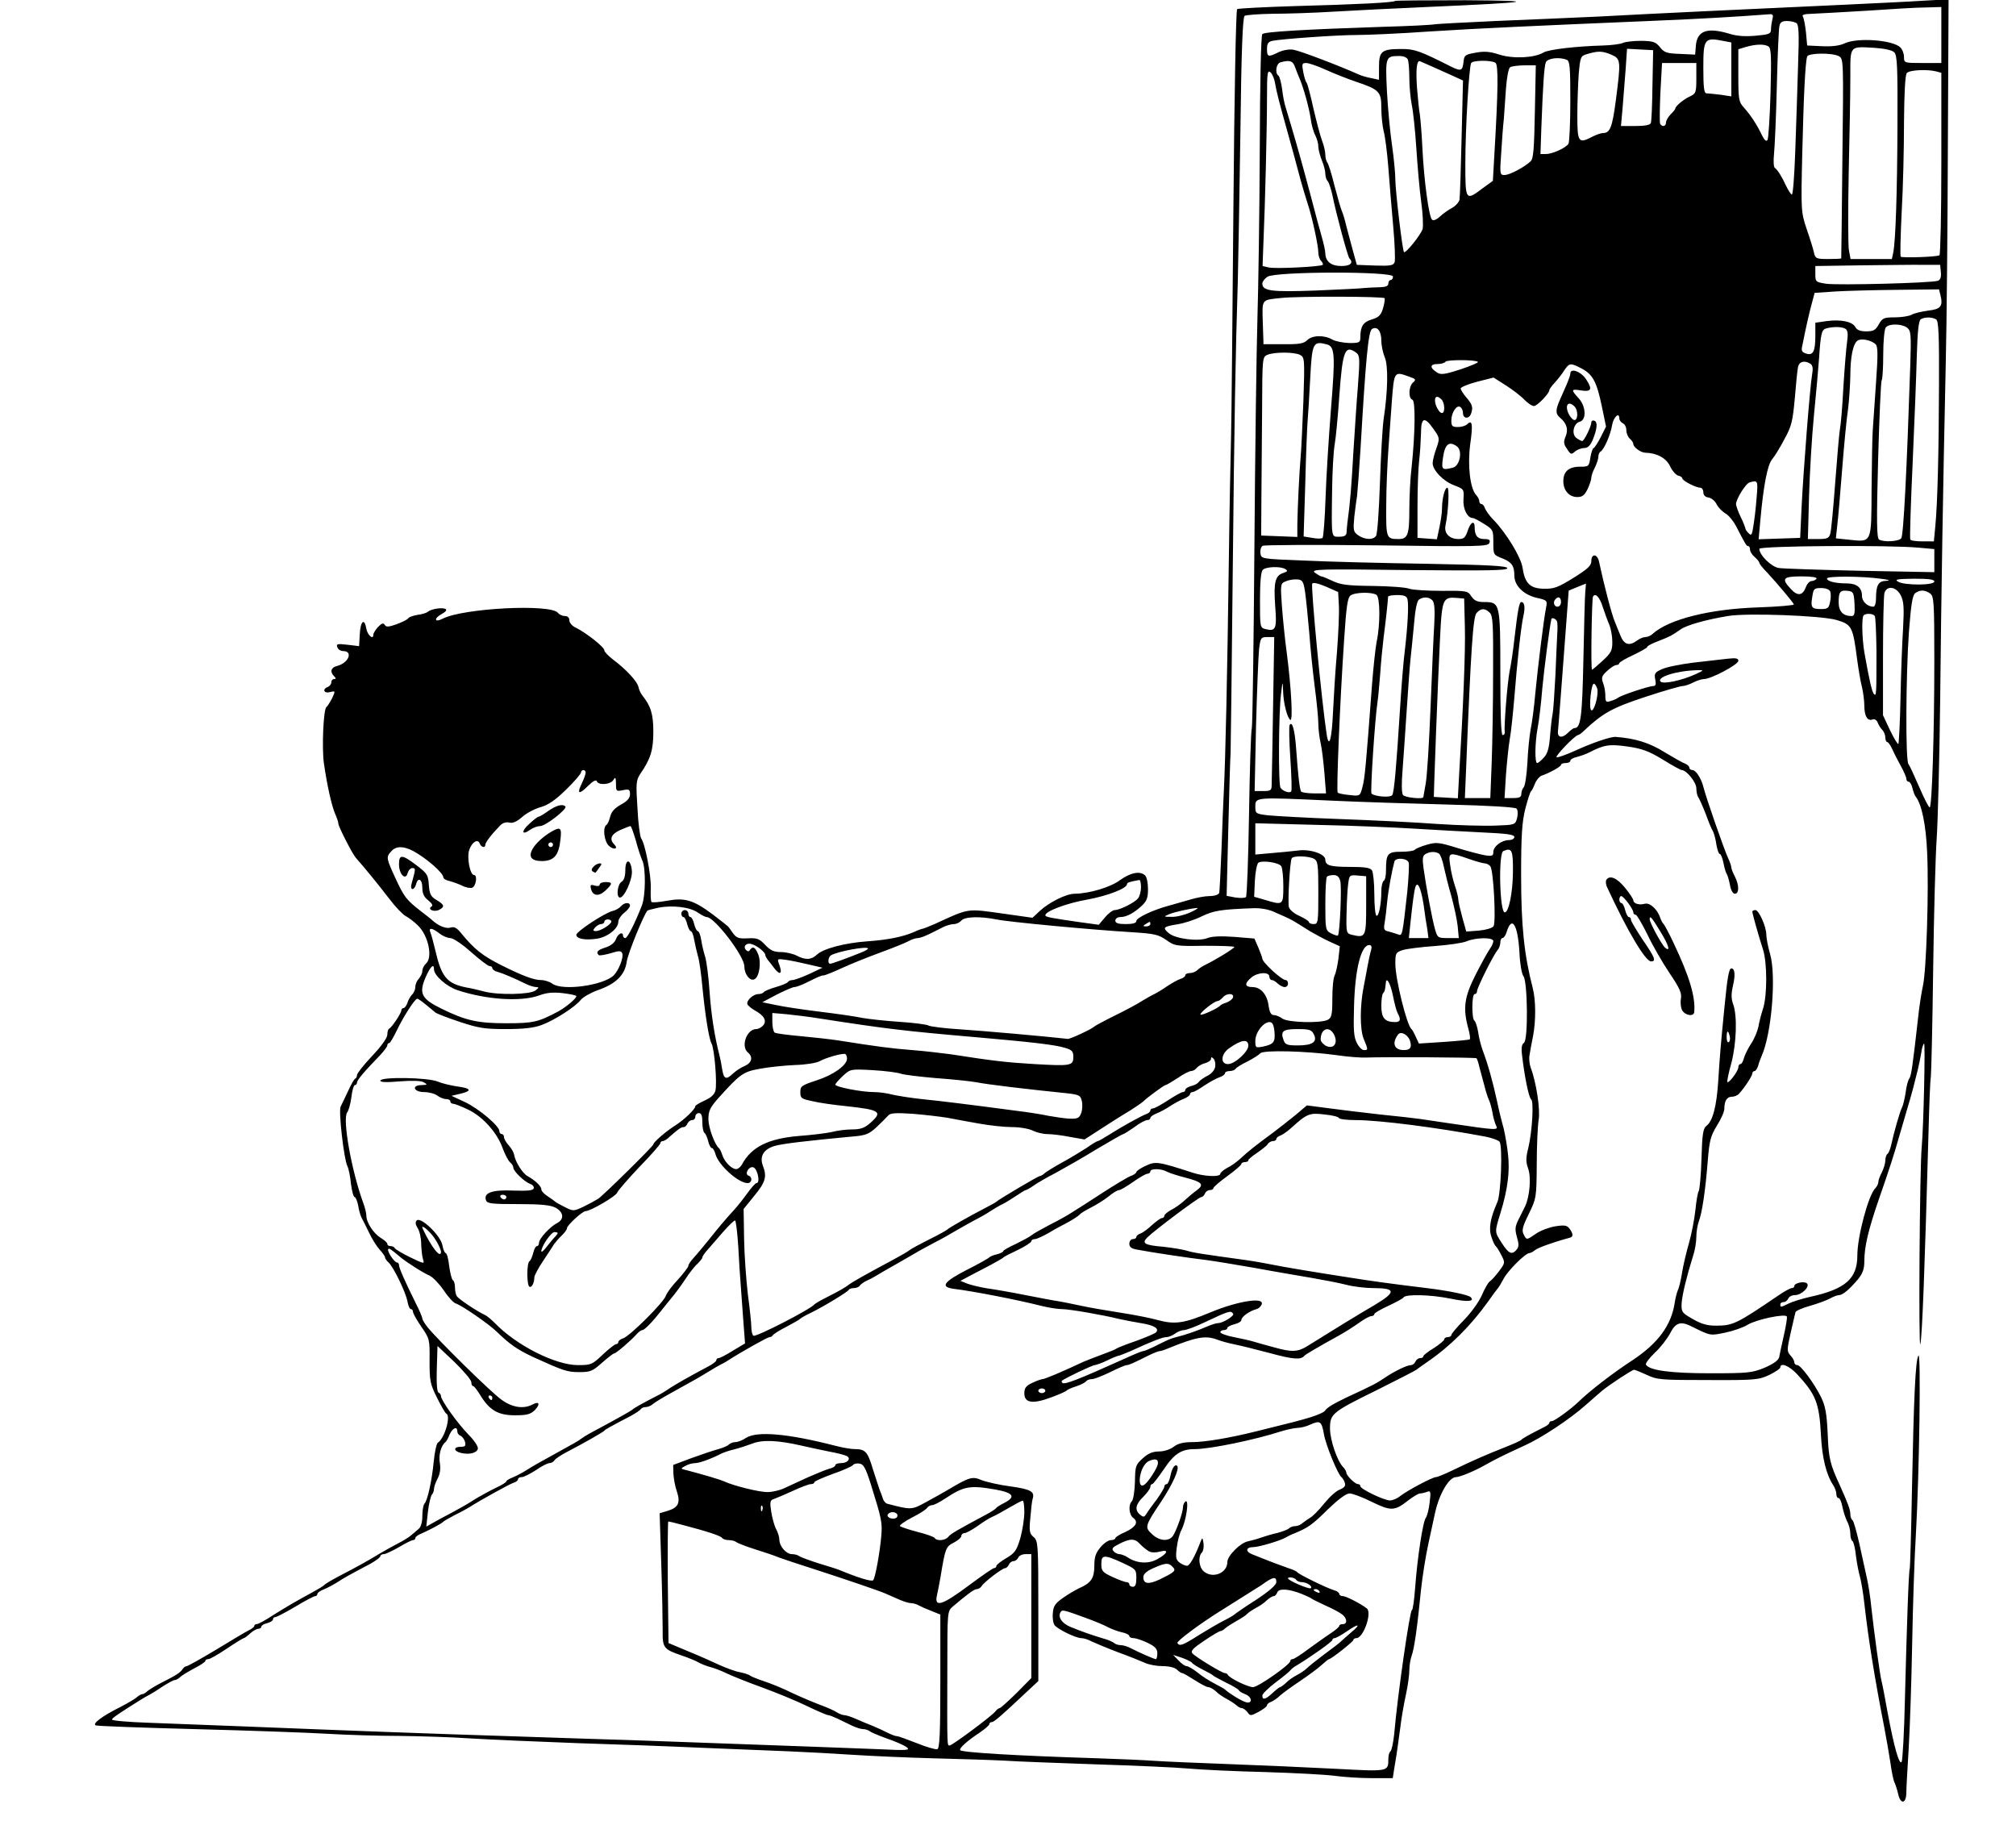 <svg xmlns="http://www.w3.org/2000/svg" version="1.0" width="1152" height="1054.667" viewBox="0 0 864 791"><path d="M597.9.4c-.6.7-16.4 1.5-42.6 2.2-13.3.4-24.6 1-25.1 1.3-.5.4-1.2 36.1-1.6 85.6-.4 46.7-.8 90.6-1 97.5-.2 6.9-.7 32.3-1 56.5-.6 44.8-1.4 82-2.1 95.5-.2 4.1-.7 15.4-1 25-.4 9.6-.8 18.1-1 18.7-.3.7-2 1.3-4.1 1.3-2 0-5.7.7-8.3 1.5-2.5.7-6.6 1.9-9.1 2.6-6.8 1.8-14 5.2-14 6.6 0 .9-1.6 1.3-4.5 1.3-3.3 0-4.5-.4-4.5-1.5 0-.8.9-1.5 2.1-1.5 2.6 0 5.7-1.6 9.2-4.8 2.2-2.1 2.7-3.4 2.7-7.2 0-2.5-.5-5.1-1.2-5.8-2.1-2.1-6.2-1.3-10.7 1.9-4.1 3.1-13.1 5.8-19.5 5.9-3.7 0-11 3.7-15 7.4l-3.1 2.9-12-1.7c-16.6-2.3-14.7-2.6-30.2 4.5-2.4 1-4.6 1.9-4.9 1.9-.3 0-2 .6-3.7 1.4-4.8 2.1-11.4 3.4-20.1 4-9.6.7-18.7 3.1-21.5 5.7-2.4 2.3-4.9 2.4-8.7.4-1.6-.8-4.6-1.5-6.7-1.5-3 0-4.5-.7-6.7-3-2.5-2.7-3.5-3.1-7.5-2.9-3.8.2-4.8-.1-6.3-2.1-.9-1.3-1.9-2.7-2.2-3-.3-.3-3.2-2.6-6.5-5.1-8.3-6.2-11.9-7.3-19.6-5.9-3.3.6-6.4.9-6.7.5-.3-.3-.4-3-.3-6 .2-5.4-2.4-18.9-4.1-21.2-.5-.7-1.3-6.5-1.6-12.9-.7-10.9-.6-12 1.3-14.9 4.4-6.4 5.5-10.1 5.5-18 0-7.5-1.1-11-4.8-15.6-.7-.9-1.4-2.5-1.6-3.6-.5-2.3-5.4-7.6-10.8-11.6-2.1-1.6-3.8-3.4-3.8-4 0-1.4-7.6-7.4-12.2-9.7-1.6-.7-2.8-2.2-2.8-3.2 0-1.1-.7-1.8-1.9-1.8-1 0-2.4-.6-3-1.4-3.3-3.9-40.4-2-49.3 2.5-3.7 1.9-4-.1-.3-2.1 1.5-.8 2.1-1.6 1.5-2-1.4-.8-6.1-.1-7.7 1.2-.6.5-2.6 1.1-4.4 1.3-1.8.3-3.5.9-3.9 1.4-.3.6-2.6 1.7-5 2.6-3.4 1.2-4.5 1.3-5.1.3-.6-1-1.3-.7-2.9.9-1.1 1.2-2 2.7-2 3.3 0 2.4-2.5.2-3-2.6-.8-4.7-2.5-3.3-2.8 2.3l-.3 5.2-5-.6c-4.3-.5-4.9-.4-4.3 1.1.3.9 1.4 1.6 2.4 1.6 4.5 0 2.4 5.2-2.6 6.4-2.6.7-3.1 2.5-1.2 4.4.9.9.9 1.2 0 1.2-.7 0-1.2.6-1.2 1.4 0 .8-.7 1.6-1.5 2-2.5.9-1.7 2.9.9 2.2 2.4-.6 2.4-.6.9 2.7-.9 1.7-2 3.4-2.4 3.7-1.3.9-2 17.4-1.1 24 1.4 9.7 3.3 18.1 4.8 21.7.8 1.7 1.4 3.6 1.4 4.2 0 1.3 6 13 7.5 14.7 3.9 4.4 10 11.9 14.2 17.4 2.7 3.6 6 7 7.2 7.6 1.2.6 3.6 2.4 5.2 4 4.5 4.3 6.5 13.8 3.4 16.4-.8.7-1.5 2.1-1.5 3.1 0 .9-.7 2.4-1.5 3.3-.8.8-1.5 2.4-1.5 3.5s-.6 2.6-1.4 3.3c-.7.8-1.7 2.4-2 3.6-.4 1.2-1.2 2.2-1.7 2.2s-.9.5-.9 1c0 1.2-4.1 7.3-5.2 7.8-.5.2-.8 1.4-.8 2.6 0 1.3-2.5 4.9-6.5 9.1-3.6 3.8-6.5 7.5-6.5 8.2 0 .6-.3 1.3-.7 1.5-.5.1-1.8 2.5-3.1 5.3-1.3 2.7-2.7 5.8-3.2 6.7-1 1.8 1.4 22.7 2.9 25.6.5.9 1.2 4.3 1.5 7.4.4 3.2 1.1 5.8 1.6 5.8.4 0 1.1 1.6 1.5 3.6.3 2 1 4.4 1.5 5.3.5.9 1.9 3.7 3.1 6.2 1.2 2.6 3.2 5.8 4.5 7.3 1.3 1.4 2.4 2.9 2.4 3.4s.7 1.5 1.5 2.2c2 1.7 7.3 12.5 8.1 16.6.3 1.9 1 3.4 1.5 3.4s.9.5.9 1.2c0 .6 1.6 3.5 3.6 6.4 3.5 5 3.6 5.4 3.5 14.5 0 8.6.2 9.9 3.2 15.9 1.8 3.6 3.5 6.6 4 6.8 2 1-.7 10.5-3.6 12.4-.6.3-1.4 3.9-1.8 8-.8 8.4-2.7 16.9-4 18.2-.5.6-.9 2.9-.9 5.3 0 2.6-.6 4.7-1.6 5.5-.8.7-2.3 2-3.3 2.8-.9.8-3.5 2.4-5.7 3.5-2.1 1.1-5.7 3.1-7.9 4.4-4.4 2.7-9.2 5.4-17.5 9.7-3 1.6-5.7 3.2-6 3.6-.3.4-2.6 1.8-5 3.1-7.2 3.9-11.1 6.2-17.2 10-3.1 2.1-6.2 3.7-6.8 3.7-.5 0-1 .3-1 .7 0 .5-1 1.3-2.3 1.9-1.2.6-7.5 4.3-14 8.3-6.5 3.9-12.2 7.1-12.7 7.1s-1.3.6-1.7 1.2c-.9 1.5-2.9 2.8-9.3 6-2.5 1.3-5.1 2.9-5.8 3.5-.7.7-1.7 1.3-2.2 1.3-.5 0-1.5.6-2.2 1.2-.7.7-3.9 2.6-7.2 4.3-8 4-12.3 7.3-10.5 7.9.8.3 20.1 1 42.9 1.6 22.8.6 48.3 1.5 56.5 2 8.3.5 22 .9 30.5.9 8.6.1 22.5.5 31 1.1 8.5.5 29 1.4 45.5 2 16.5.5 40.6 1.4 53.5 2 12.9.5 29.6 1.2 37 1.5 7.4.3 19.8 1 27.5 1.5 7.7.5 23.2 1.2 34.5 1.5 11.3.3 25 .7 30.5 1 5.5.4 23.3 1 39.5 1.6 16.2.5 34 1.3 39.5 1.8s20.4 1.2 33 1.5c12.7.4 25.9 1.1 29.5 1.6 3.6.5 10.6 1 15.7 1h9.2l.5-3.3c.3-1.7.8-4.8 1.1-6.7.3-1.9 1-7.1 1.6-11.5.5-4.4 1.7-11 2.5-14.6.8-3.7 1.4-8.3 1.4-10.2 0-2 .5-4.8 1-6.2 1.1-2.9 2.4-12 4-28.2.6-5.7 2-14.4 3.1-19.5s2.4-11.1 2.9-13.4c1.8-8.2 6-15.4 9-15.4 1.6 0 8-2.6 12.5-5.2 4.9-2.7 6.8-3.7 16.8-8.3 7.4-3.3 19.7-11.5 26.3-17.4 2.9-2.5 6-5.3 7-6.1 3-2.5 12.9-9 13.7-9 .4 0 2.9 1 5.5 2.2 4.4 2.1 6.1 2.2 26.2 2.2 20.3.1 21.8-.1 26.3-2.2 2.6-1.3 4.7-2.7 4.7-3.2 0-2.3 3.8-.7 7.1 2.8 8.1 8.7 9.6 12.4 10.3 26.1.5 9.9 2.3 17.1 5.3 21.6.7 1.1 1.3 2.7 1.3 3.7s.4 1.8 1 1.8c.5 0 1.2 1.6 1.6 3.7.4 2 1.3 4.8 2 6.2.8 1.4 1.4 3.8 1.4 5.3s.4 2.9.9 3.2c.5.3 1.2 3.2 1.5 6.3.4 3.2 1.2 7.2 1.7 8.9.5 1.7 1.4 6.9 1.9 11.5 1.7 15.1 4.4 31.9 8.5 52.9.9 4.7 2.1 11.6 2.7 15.5.5 3.8 1.3 7.7 1.8 8.5.4.9 1.1 3 1.5 4.8 1 4.6 3.5 4.2 3.5-.6 0-2 .5-10.5 1-18.7.5-8.3 1.2-28.5 1.5-45 .3-16.5 1-37.7 1.6-47 1.5-26.9 2.2-78.2 1.1-76.6-1.3 1.8-2 17.8-2.8 58.1-.3 17.9-.8 32.7-.9 33-.5.8-1.3 24.7-2.1 56.1-.3 14.1-1 26.2-1.4 26.9-1 1.6-3.2-6.1-6-21-1.1-6.3-2.3-12.4-2.6-13.5-.7-2.5-3.3-21.6-4.4-31.7-.4-4.3-1.3-9.9-1.9-12.5-.6-2.6-2-9.2-3.2-14.6-1.2-5.3-2.5-10-3-10.3-.5-.3-.9-1.4-.9-2.6 0-1.9-1.1-4.7-4.5-12.3-4.2-9.1-4.8-11.5-5.2-22-.4-8.8-1-11.9-2.8-15.7-3.1-6.2-8.7-13.7-10.2-13.8-.7 0-1.3-.5-1.3-1.2 0-.6-.7-2-1.7-3-1.5-1.7-1.5-2.3.1-9.5 1-4.3 1.9-8.3 2.1-9 .2-.6 3-1.8 6.2-2.7 3.2-.9 7-2.3 8.5-3.1 1.4-.8 3.2-1.5 4-1.5 1.6-.1 4.4-2.4 8.1-6.8 2-2.5 2.7-4.4 2.7-7.7 0-6.3 1.7-13.4 6.2-26.5 4.8-13.8 6.4-18.9 8.3-25.5.8-2.8 2.4-8.2 3.5-12 1.2-3.9 2.5-8.6 3-10.5.5-1.9 1.3-5.3 1.9-7.5.5-2.2 1.2-5.5 1.5-7.3.2-1.9.8-3.7 1.2-4 .6-.7-.2 35.5-1 44.3-.9 9-1.4 87.8-.6 84.5.8-3.2 1.9-32.6 3.5-90.5.3-11.6.7-22.4 1-24 .2-1.7.7-22.4 1-46 .3-23.7 1-48.9 1.5-56 .5-7.2 1.2-33.9 1.5-59.5.5-47.7 1.2-89.9 2.4-144.5.4-17.1.8-59.1.9-93.4l.3-62.4-10.8.6C818.4.7 803.4 1.4 791 2c-37.4 1.7-84.3 3.9-106 5.1-11.3.5-31.1 1.4-44 1.9-12.9.6-24.6 1.2-26 1.4-1.4.3-11.5.8-22.5 1.1-33.2 1.1-50.5 2.1-51.5 3.1-.6.6-1 21.1-1.1 49.4-.1 26.7-.6 59.3-1 72.5-.4 13.2-1 57.5-1.3 98.5-.3 41-.8 75.6-1.1 77-.4 1.4-.9 18-1.2 37-.3 19-.9 34.9-1.3 35.4-.5.5-2.5.5-4.6.2l-3.7-.7.7-28.2c.4-15.5.8-30.5 1-33.2.1-2.8.5-37 .9-76 .7-67.9 1.2-94.4 2.2-126.5.2-8 .7-36.6 1.1-63.5.4-34.8 1-49.2 1.8-49.7.6-.4 6.1-.8 12.1-.9 6.1 0 17.8-.4 26-.9 8.3-.5 26.3-1.4 40-2C657 1 661.2.3 627.9.1c-16.3 0-29.8.1-30 .3zM832 15v12h-8c-7.9 0-8 0-8-2.6 0-1.4-.7-3.3-1.6-4.1-3.2-3.2-18.5-4.3-23.9-1.7-2.1 1-5.4 1.4-9.6 1.2l-6.4-.3-.5-5.5c-.3-3-.9-6.1-1.3-6.8-.6-.9.4-1.2 4-1.3 2.6-.1 13.1-.7 23.3-1.3 10.2-.7 21.5-1.4 25.3-1.4L832 3v12zm-72.4-6.8c-.3 1.3-.6 3.2-.6 4.4 0 1.9-.8 2.2-6.5 2.7-4.4.4-8 .2-11.2-.8-9.6-2.9-13.9-1.4-14.5 5l-.3 3.9-6.5-.3c-5.7-.2-6.8-.6-8.6-2.9-1.9-2.3-2.9-2.6-8-2.7-3.3 0-6.8.4-7.9.9-1.1.5-4.9 1-8.5 1.1-11.4.3-23.4 1.7-25.5 3-3.8 2.3-12.9 2.8-18.9.9-4.3-1.4-6.6-1.5-10.3-.8-4.5.8-4.8 1.1-5.1 4.1-.4 3.6-1.1 3.9-5 2-13.9-7-15.9-7.7-21.6-7.7-8.4 0-9.6.9-9.6 7.6v5.6l-3.2-.7c-1.8-.3-4.2-1-5.3-1.5-8.9-4-25.6-10.3-28.2-10.7-1.8-.3-4.5.2-6.4 1.1-4.4 2.2-4.9 2-4.9-1.4 0-2.3.5-3.1 2.3-3.5 4-.8 27.6-2.5 36-2.5 4.5 0 18.6-.6 31.2-1.5 22-1.4 44.6-2.4 96.5-4.6 19.3-.8 35.2-1.7 49.4-2.8 1.4-.1 1.7.4 1.2 2.1zm10.3 1.7c1 .7 1.2 4.2.7 18.2-.3 9.6-.8 26.1-1.2 36.6-.4 11.1-1 19-1.5 18.7-.5-.3-1.6-2-2.4-3.7-1.8-3.9-3.7-7-4.9-7.8-.5-.4-.6-3.1-.3-6 .3-3 .9-16 1.2-28.9.3-12.9.8-24.5 1.1-25.8.3-1.6 1.1-2.2 3.2-2.2 1.5 0 3.3.4 4.1.9zm-31 7.7 3.1.6v23.1l-4.6-.7c-2.6-.3-5.3-.6-6-.6-1.1 0-1.4-2.4-1.4-10.9 0-12.6.4-13.2 8.9-11.5zm19 2.3c1.2.7 1.3 4.3.9 19.9-.3 10.5-.9 19.6-1.3 20.2-.5.8-1.3.1-2.4-2.1-2-4.3-4.9-8.7-7.8-11.9-2.1-2.3-2.3-3.5-2.3-13.7V21.1l3.3-1c4.2-1.2 7.9-1.3 9.6-.2zm53.9 2.5c1.3 1.2 1.5 6.2 1.4 30.8-.1 29.5-.8 49.9-1.8 55l-.6 2.8h-17.7l-.7-3.7c-.4-2-.4-16.9-.1-33.2.4-16.3.7-34.9.7-41.3 0-13.5-.5-12.9 10.4-12.3 4.3.3 7.5 1 8.4 1.9zM708.2 36.5c-.1 8.2-.4 15.6-.7 16.2-.3.9-2.6 1.3-6.6 1.3h-6.2l.7-7.8c.3-4.2.9-11.7 1.3-16.5l.6-8.8 5.6.3 5.6.3-.3 15zm-17.7-13.1c4.2 1.8 4.2 2.6 2 19.6-1.5 11.5-2.5 14-5.4 14-.9 0-2.9.7-4.5 1.5-6.1 3.2-6.6 2.6-6.6-8.8 0-5.7.3-13.8.6-18.1.7-7.5.8-7.6 3.8-8.5 4.5-1.3 6.3-1.3 10.1.3zm97.6.7c2 1 2 1.9 1.5 43.7-.2 23.5-.5 42.8-.5 42.9-.1.2-2.6.3-5.6.3-5.1 0-5.5-.2-6.1-2.8-.3-1.5-1.7-6-3.1-10-2.4-7.3-2.5-7.6-1.9-32.5.6-25 1.3-39.1 2.1-41.5.5-1.5 10.8-1.7 13.6-.1zm-184.7 1.5c.3.9.6 4.4.6 7.9s.5 8.6 1 11.2c.6 2.6 1.5 11.1 2 18.8.5 7.7 1.4 18.1 2.1 23.1.7 5 .9 10.1.6 11.5-.7 2.4-7.3 10.7-8 9.9-.7-.9-3.7-26.5-3.7-31.1 0-2.5-.6-9-1.4-14.5-.8-5.4-1.8-15.9-2.2-23.3-.7-14.7-.6-15.1 5.2-15.1 2 0 3.4.6 3.8 1.6zm68 0c1.4.5 1.6 3 1.6 17.8 0 9.4-.4 17.6-.8 18.2-1.1 1.8-6.9 4.4-9.6 4.4h-2.4l.4-11.8c.7-18.5 1.2-25.6 1.9-27.5.7-1.7 5.6-2.4 8.9-1.1zM555 28.7c.6 1.6 1.4 3.7 1.9 4.8 1.7 3.9 4.1 12.5 4.8 17.2.3 2.6 1.2 5.8 2 7.3.7 1.4 1.3 3.5 1.3 4.8 0 1.2.7 3.9 1.5 5.9.8 1.9 1.5 4.5 1.5 5.7 0 1.2.4 2.6 1 3.2.5.5 1.4 3.2 2 5.9 1.7 8.4 6.6 26.4 7.3 27.2 1.9 1.9.5 3.3-3.4 3.3-4.4 0-6.8-1.9-6.9-5.4 0-1.1-.7-4.2-1.5-7s-3.1-11.2-5-18.6c-2-7.4-4-14.9-4.5-16.5-2-7.2-5.3-18.2-6-20.5-.5-1.4-1.2-4.9-1.5-7.7-.4-2.9-1.1-5.5-1.6-5.9-1.6-1-1-5.2.9-5.7 4-1.1 5.3-.6 6.2 2zm58.5-.3c2.2 1 6.1 2.7 8.7 3.9l4.8 2.2-.6 24.5c-.3 13.5-.7 25.4-.9 26.6-.3 1.1-1.7 2.7-3.2 3.5-1.5.8-3.8 2.4-5.2 3.7-1.5 1.4-2.8 1.9-3.4 1.3-1.3-1.3-3.4-16.4-4.1-30.6-.3-6.7-.9-13.2-1.1-14.5-.3-1.4-.8-6.4-1.2-11.2-.6-8.4-.1-12.3 1.4-11.5.5.2 2.6 1.1 4.8 2.1zm27.4-1.5c1.3.9 1.2 11.4-.5 40.1l-.6 10.5-4.4 3.2c-7.3 5.5-7.4 5.3-7.4-10.5 0-15.4 1.6-41.7 2.5-43.2.8-1.2 8.5-1.3 10.4-.1zm-72.7 3c3.5 1.6 9.1 3.8 12.6 5 10.4 3.5 11.2 4.3 11.2 11.5 0 3.3.5 7.8 1 9.8.6 2.1 1.5 9.1 2 15.5.5 6.5 1.4 17.9 2.1 25.4.7 7.5.9 14.4.6 15.3-.6 1.4-1.9 1.6-8.4 1.4l-7.8-.3-1.8-6.5c-1-3.6-2.2-8.3-2.8-10.5-.5-2.2-1.3-4.9-1.8-6-.5-1.1-1.9-6.1-3.2-11-1.2-5-2.6-9.4-3.1-9.9-.4-.6-.8-2-.8-3.3 0-1.2-.6-4-1.4-6-.8-2.1-2.4-8.3-3.7-13.8-1.2-5.5-2.5-10.5-2.9-11-.5-.6-1.1-2.7-1.5-4.8-.6-3.3-.5-3.7 1.3-3.7 1.1 0 4.9 1.3 8.4 2.9zM727 33.5c0 6.2-.2 6.6-2.7 7.8-2.7 1.2-6.3 4.2-6.3 5.2 0 .3-.9 1.4-2 2.5s-2 2.7-2 3.5c0 1.7-1.6 2-2.5.6-.3-.6-.2-6.6.1-13.5l.7-12.6H727v6.5zm-69.2 14.3c-.3 15.8-.6 20.2-1.8 21.3-2.6 2.5-9 5.9-11.2 5.9-2 0-2.1-.3-1.4-9.8.3-5.3.8-11.7 1.1-14.2.2-2.5.6-8.3.9-12.9.4-5.2 1.1-8.8 1.8-9.3.7-.4 3.5-.8 6.2-.8h4.8l-.4 19.8zM546.5 35.9c.6 3.4 1.5 7.1 5 19.6 1.7 6.1 3.9 14 6 22 .9 3.3 2.3 7.8 3 10 1.9 5.7 4.5 17.8 4.5 20.7 0 1.3.5 2.9 1.2 3.6.6.6.9 1.4.7 1.7-.9.8-20.5 1.8-23.2 1.1l-2.6-.6.4-10.8c.7-15.9 1.5-48.1 1.5-61.6 0-10.3.2-11.7 1.5-10.6.8.7 1.7 2.8 2 4.9zm283.3-5.3 2.2.6v38.9c0 21.3-.4 39-.8 39.3-1.2.7-15.9 1.2-16.6.6-.3-.3-.1-8.9.4-19 .6-10.2 1-27.5 1-38.5.1-12.7.5-20.4 1.2-21.2 1.1-1.3 8.6-1.7 12.6-.7zm2 86c.2 2.1-.2 3.3-1.2 3.7-2.5 1-42.9 2-47.9 1.3-4.5-.7-4.7-.8-4.7-4.1V114l19.8-.3c10.8-.1 22.9-.3 26.7-.2h7l.3 3.1zM597 118.5c0 .8-.4 1.5-1 1.5-.5 0-1 .7-1 1.5 0 1.1-1.1 1.5-3.7 1.6-2.1 0-4.9.2-6.3.3-1.4.2-10.9.7-21.1 1.1-19.1.7-22.9.2-22.9-3 0-.8 1-2.1 2.2-2.9 3.3-2.3 53.8-2.4 53.8-.1zm234.6 7.9c1.2 4.8.2 6.1-5.2 6.7-2.8.4-6 1.1-7.2 1.8-1.1.6-4.4 1.1-7.2 1.1-4.6 0-5.3.3-6.8 3-1.4 2.5-2.3 3-5.4 3-2.6 0-4-.6-4.7-1.9-1.3-2.3-6.1-3.3-12.3-2.5l-4.8.7v5.6c0 6.8-1 8.6-4 7.6-1.8-.6-2.1-1.2-1.6-3.3 1.6-8.1 3-14.2 4.1-18.2l1.2-4.5 8.9-.6c4.9-.3 16.9-.6 26.6-.7l17.8-.2.6 2.4zm-238.2 1.4c.2.4-.1 2.4-.7 4.4-.9 2.9-1.8 3.8-4.8 4.7-3.7 1.1-4.9 3-4.9 7.8 0 2.1-.5 2.3-4.7 2.3-2.7-.1-5.9-.7-7.3-1.5-3.5-2-8.6-1.9-10.8.3-1.4 1.4-3.4 1.8-10.2 1.7h-8.5l-.3-9.2c-.3-10.3-.7-9.7 7.8-10.6 7.1-.8 43.9-.7 44.4.1zm236.4 9.1c1 .6 1.3 6.6 1.2 28.1-.1 28.9-.6 50.4-1.6 60.7l-.6 6.3H824c-2.7 0-5.1-.3-5.3-.8-.3-.4.2-15.1 1-32.7s1.6-38.5 1.8-46.4c.3-10.3.8-14.7 1.7-15.3 1.7-1 4.9-1 6.6.1zm-12.5 3.5c1.7 1.3 1.8 2.8 1.4 15.8-1.5 45.4-2.9 73.4-3.9 74.5-1.2 1.4-7.6 1.7-9.5.5-1-.7-1.1-7.7-.4-34 .5-18.2 1.2-33.6 1.5-34.1.4-.5.7-5.6.7-11.3 0-5.6.5-10.8 1.1-11.5 1.4-1.7 6.8-1.6 9.1.1zM592 146c0 2.1.7 5.3 1.5 7.2 1.5 3.7 1.3 14.4-.5 26.3-.5 3.3-1.2 15.7-1.6 27.5-.4 11.8-1.1 22.1-1.7 22.7-1.3 1.8-4.8 1.6-7.6-.3-2.1-1.5-2.2-2.1-1.7-7.8.4-3.3.9-7.5 1.2-9.1.2-1.7.9-10.9 1.5-20.5 2.2-37.8 3.3-50 4.9-51 2.2-1.4 4 .8 4 5zm198.9-5.1c1 .6 1.2 2.2.7 5.7-.4 2.7-1.1 11.5-1.6 19.6-.4 8-1.1 16.1-1.5 18-.3 1.8-1.2 12.1-2 22.8-.8 10.7-1.7 20.5-2.1 21.7-.5 1.9-1.3 2.3-5.1 2.3h-4.5l.5-18.3c.3-10 1.2-25.6 2.1-34.7.9-9.1 1.9-20.1 2.2-24.5.7-10.7 1.1-12.3 3.2-12.8 3-.8 6.6-.7 8.1.2zm12.9 6.6c1 .9 1.1 4.2.2 16.6-.6 8.5-1.2 17.6-1.4 20.4-.2 2.7-.4 14.1-.5 25.2-.1 23.3.2 22.6-9.6 21.6l-5.7-.6.6-5.6c.4-3.1 1.3-13.9 2.1-24.1.8-10.2 1.9-21.7 2.5-25.5.5-3.9.9-10.4 1-14.5 0-8.2 1.2-13.9 3.2-15.1 1.6-1 5.8-.1 7.6 1.6zm-235.1.1c3.4.9 3.6 4.6 1.7 27.9-.9 11.5-2 28.5-2.3 37.7-.3 9.1-.9 17-1.3 17.3-.4.4-2.4.4-4.4 0l-3.7-.6.7-22.7c.3-12.5.8-24.5 1-26.7.2-2.2.7-10.3 1.1-18 .8-15.7 1.2-16.5 7.2-14.9zm12.6 3.6c1.5 1.2 1.5 2.6.7 13.8-.6 6.9-1.4 19.9-2 29-.8 14.2-1.3 21-2.6 30.5-.1 1.1-.3 2.8-.3 3.7-.1 1.3-.9 1.8-3.1 1.8-3.5 0-3.4 1.1-3.1-20 .1-8 .6-16.8 1.1-19.5.5-2.8 1.4-12.2 2-21 1.4-19.3 2.4-21.9 7.3-18.3zm-24.1.9c1.9 1 2 1.7 1.4 19.7-.4 10.3-.9 21.2-1.2 24.2-.6 7.1-1.3 22-1.4 28.8v5.3l-7.7-.3-7.8-.3.1-15.5c.1-8.5.2-25.8.3-38.3.1-22.6.1-22.8 2.4-23.7 3.1-1.2 11.4-1.2 13.9.1zm76.2 3c.3.3-3.1 1.7-7.5 3.2-6.5 2.1-8.4 2.4-9.9 1.4-3.3-2-3.3-3.7 0-3.7 1.6 0 3.1-.4 3.5-1 .6-.9 13-.9 13.9.1zm142.5.8c1 .7 1.2 2 .7 4.7-.9 5.2-3.7 40.6-4.5 56.9l-.6 13-8.9.3-8.9.3.7-7.8c1.4-15.6 3.1-24.1 5.1-26.5 1.1-1.3 3.5-5.2 5.3-8.7 3-5.4 3.5-7.6 4.4-17.4.5-6.2 1.1-12.2 1.4-13.5.5-2.3 2.8-2.9 5.3-1.3zm-98.1 2c4.8 2.5 6.5 5.7 8.7 16.2l1.8 8.7-2.3 4.6c-1.3 2.5-2.7 4.6-3 4.6-.4 0-1 1.8-1.4 4-.6 3.9-.7 4-4.5 4-4.8 0-7.1 2.1-7.1 6.2 0 4 2.5 6.8 6 6.8 2.2 0 3.1-.8 4.4-3.4.9-1.9 1.6-4.1 1.6-4.9 0-.8.7-2.8 1.5-4.3.8-1.6 1.5-3.7 1.5-4.6 0-.9.4-2 1-2.3 1.5-.9 4.3-7.4 4.9-11.3.6-3.5 3.1-5.8 3.1-2.9 0 .8.7 1.7 1.5 2.1.8.3 1.5 1.6 1.5 2.9 0 1.4.7 3 1.5 3.7.8.7 1.5 1.7 1.5 2.3 0 1.3 3.1 3.6 5 3.7 5 .1 9 2.2 10.7 5.7.9 2 2.5 3.8 3.5 4.1 1 .2 1.8.8 1.8 1.2 0 1 5.8 4 7.7 4 .7 0 1.3.9 1.3 1.9 0 1.3.8 2.1 2.2 2.3 1.3.2 2.8 1.5 3.5 2.9.7 1.4 2.4 3.1 3.7 3.9 1.4.7 3.5 3.3 4.8 5.8 3.9 7.6 4.3 8.2 5 8.2.5 0 .8.7.8 1.5s.9 2.3 2 3.2c1.1 1 2 2.1 2 2.5 0 .4 1.5 2.3 3.3 4.1 4 4.3 11.1 12.7 11.5 13.7.2.4-6.8 1-15.5 1.3-20.7.7-38.2 5.1-45.1 11.4-.7.7-2.1 1.3-3 1.3-.9 0-2.6.7-3.6 1.5-3.4 2.5-5.6 1.8-7.2-2.3-.8-2-1.9-4.6-2.3-5.7-1.4-3.2-4.8-16.4-6.8-25.8-.7-3.4-3.3-3.6-3.3-.3 0 2-1.5 3.4-7.6 7.2-6.6 4.1-8.4 4.8-12.7 4.7-6-.1-8.2-2.3-9.2-9.1-.7-4.5-7-14.9-12.6-20.6-1.6-1.6-3.1-3.8-3.5-4.8-.3-1-1-1.8-1.5-1.8s-.9-.5-.9-1.2c0-.6-.6-1.9-1.4-2.7-2.6-2.9-3.7-12.8-2.5-21.8 1.2-8.4.9-10.7-1.3-8.5-.7.7-2.5 1.2-4 1.2-2.4 0-2.8-.4-2.8-2.8 0-3.4 2.3-6.8 3.8-5.8.7.4 1.2 1.6 1.2 2.7 0 2.3 2.5 2.6 3.4.3 1-2.7.7-4-1.9-7-1.4-1.6-2.5-3.4-2.5-3.9 0-.6 3.2-1.9 7-2.9l7.1-1.8 5.2 3.3c2.8 1.8 6.4 4.5 7.9 6.1 1.5 1.5 3.3 2.8 4.2 2.8 1.4 0 6.6-5.4 6.6-6.8 0-.4 1-1.8 2.3-3.2 1.3-1.4 3.2-3.8 4.1-5.3 2.2-3.2 2.6-3.3 7.4-.8zm-73.9 3.5c2.9 1 3.1 1.3 1.7 2.5-1.9 1.6-2.1 6.8-.3 7.4 1.4.4 1.2 14.5-.3 28.7-.6 4.7-1 13-1 18.6 0 10.6-.7 12.4-4.6 12.4-5.3 0-5.4-.3-5.3-14.4 0-7.2.5-18.5 1-25.1.5-6.6 1.1-15.4 1.4-19.5 1-13 1-12.9 7.4-10.6zm13.9 9.8c1.4 1.4 1.6 5.8.2 5.8-1.2 0-3-3.3-3-5.4 0-1.9 1.1-2.1 2.8-.4zm-3.4 12.7c2.6 3.7 2.7 3.9 1.2 8.2-.9 2.4-1.6 5.3-1.6 6.4 0 3 4.6 7.8 9.3 9.5 4.1 1.6 4.2 1.7 3.9 5.9-.3 4.2 1.7 8.1 4 8.1.5 0 2.6 1.1 4.8 2.5 3.9 2.4 4 2.7 4 7.9 0 5.3 0 5.4 3.9 6.9 4 1.6 5.1 3.2 5.1 7.3 0 4.3 3.8 8.1 9.2 9.5 4.9 1.1 5 1.2 4.4 4.3-1 5-3.5 25.2-4.6 36.6-.5 5.8-1.4 12.7-2 15.5-.5 2.7-1.2 9.2-1.4 14.4-.3 5.2-1 9.9-1.6 10.5-.5.5-1 1.8-1 2.8 0 1.4-.8 1.8-3.6 1.8h-3.6l.6-9.8c.4-5.3 1.1-12.2 1.6-15.2.6-3 1.4-11.1 2-18 1.2-15.1 2.8-30.2 3.9-35.1.8-3.7.5-5.9-.9-5.9-.9 0-1.5 3.2-3 16-.5 4.7-1.4 10.7-2 13.5-1 5.1-2.5 24-2.1 26.2.1.7-.3 1.3-.9 1.3-.7 0-1-8.8-1-26.7 0-30-.1-30.3-7-30.3-2.9 0-4.1-.6-5.4-2.4-1.5-2.4-2-2.5-12.8-2.4-6.2 0-12.4-.4-13.8-.9-1.4-.6-8.4-1.1-15.6-1.2-10.8-.1-13.8-.5-17.2-2.1-2.3-1.1-4.5-2-4.9-2-.4 0-1.7-.8-2.8-1.6-1.8-1.5 1.7-1.6 40.3-1.1 33.5.3 42.2.2 42.2-.8s-7.8-1.4-34.7-1.9c-19.2-.3-42.9-.9-52.8-1.4-18-.7-18-.7-18.3-3.1-.2-1.3.2-2.7.9-3.2.8-.4 22.8-.5 49-.2 43.7.6 47.6.5 48.2-1 .5-1.3 0-1.7-2.2-1.7-2.9 0-4.1-1.5-4.1-5.1 0-3.1-1.8-2.2-3 1.6-1 2.9-1.6 3.5-4 3.5-3.8 0-6.2-2.5-5.5-5.8 1.3-6.4 1.7-16.2.8-16.2-1.1 0-2.3 4.6-2.3 9.1 0 1.5-.5 5.1-1.1 7.9l-1.1 5.1-4.1-.3-4.2-.3V217c0-7.4.3-16.2.7-19.5.4-3.3.7-8.6.8-11.8 0-6.9 1.5-7.4 5.4-1.8zm10 7.4c2.5 1.8 1.3 8.3-1.7 9.1-4.7 1.2-5 .9-4.3-4.1.8-5.9 2.6-7.5 6-5zm128.4 22.4c-.3 4.3-1 9.7-1.4 12-.5 3.6-.9 4-2 2.8-.8-.7-1.4-1.7-1.4-2.2-.1-.4-.9-2.6-2-4.8-1.1-2.2-1.9-4.6-2-5.4 0-2.2 4.2-9 5.9-9.4 3.5-1 3.6-.8 2.9 7zm69.5 21 6.7.6v9.9l-31.7-.6c-17.5-.4-33.3-.9-35-1.2-3.2-.5-8.3-5.6-8.3-8.2 0-1.3 55.7-1.7 68.3-.5zm-271.4 9.2c1.1.7.9 1-.8 1.6-3.6 1.1-4.3 3.9-3.6 14 .8 10 .3 11.2-4.1 10.1-2.4-.6-2.4-.8-2.4-12.4 0-7.8.4-12.2 1.2-13 1.4-1.4 7.7-1.6 9.7-.3zm227.6 4.1c-.3.5-1.3 1-2.1 1s-1.9 1.1-2.4 2.5c-1.4 3.8-3.6 4.1-6.5.9-4.2-4.5-3.4-5.4 4.6-5.4 4.4 0 6.8.4 6.4 1zm27.5 0c3.5.4 4.4.8 2.4.9-3.4.1-4.4 1.8-4.4 7.8 0 1.8-.5 3.3-1.1 3.3-2.5 0-4.9-2.2-4.9-4.6 0-3.6-2.2-5.4-6.7-5.4-4.7 0-8.3-.9-8.3-2.1 0-1.1 15.2-1 23 .1zm-246.7 5.5c.4 2.7 1.2 10.6 1.8 17.5.5 6.9 1.6 17.5 2.4 23.6.8 6.1 1.5 13.1 1.5 15.5 0 2.4.5 6.2 1 8.4.5 2.1 1.2 7.9 1.6 12.7l.7 8.8h-5.1c-2.8 0-5.3-.4-5.6-.8-.6-1-1.3-7-2.1-18.3-.6-8.2-1.7-12.1-2.8-10.2-.3.5-.2 6.9.3 14.2.5 7.4.7 13.8.4 14.2-.6 1-3.6 0-4.6-1.5-1-1.4-.8-32.2.2-40.1.7-5.8.7-5.8.9-1.5.1 5.3 1.8 11.7 3.1 12.5 1.2.8.4-13.9-1.5-28.5-.8-5.8-1.7-14.9-2.1-20.2-.7-9.6-.6-9.8 1.7-10.7 1.3-.6 3.5-.9 4.9-.8 2.2.2 2.6.8 3.3 5.2zm269.7-4.3c0 1.7-12.7 1.7-15.5.1-1.7-1-.5-1.2 6.8-1.3 6.3 0 8.7.3 8.7 1.2zm-255.2 10.2c.2 3.2-.2 12.1-.8 19.9-.7 7.8-1.4 19.4-1.7 25.7-.5 11.6-1.7 16.1-2.7 9.9-2.2-14.4-6.9-63.6-6.2-64.8.4-.6 2.6-.1 5.9 1.3l5.2 2.3.3 5.7zm105.6-5.7c-.2 2.1-.5 15.1-.8 29-.5 24.3-1.1 29.3-3.8 29.3-.5 0-1.7.9-2.9 2.1-2.4 2.4-4.5 2-4.2-.7.1-1 .7-8.4 1.3-16.4.6-8 1.6-21.1 2.2-29.2l1.1-14.7 3.6-1.5c2-.8 3.7-1.5 3.8-1.5 0-.1-.1 1.6-.3 3.6zm105-.2c.3.8.3 2.9-.1 4.5-.5 2.6-1 3-3.9 3-4 0-4.5-.7-3.7-5.3.5-3.4.8-3.7 3.8-3.7 2 0 3.5.6 3.9 1.5zm30.2 1.6c1.3 2.6 1.5 5.1 1 14.3-.4 6.1-.9 19.6-1.1 30-.2 10.4-.7 19.1-.9 19.4-.3.3-1.9-2.4-3.6-5.9l-3-6.4v-25c0-13.8.3-26 .6-27.3 1-3.4 5-2.9 7 .9zm-19.8 3.6c.2 4.3 0 5.3-1.3 5.3-3.6 0-5.5-2-5.5-5.9 0-4.5.6-5.3 4-4.9 2.3.3 2.5.8 2.8 5.5zm32.5-4.3c1.5 1.2 1.7 3.8 1.7 28.3 0 31.8-1 63.3-2 63.3-.4 0-2.4-3.9-4.5-8.8-2.1-4.8-4.1-9.2-4.6-9.8-1.3-1.6-1.1-37.8.2-56.4.9-11.8 1.5-15.8 2.7-16.8 2-1.5 4.2-1.5 6.5.2zm-237.4.5c1.6 1 1.7 12.7.1 20.1-.5 2.5-1.4 10.8-2 18.5-2.6 34.9-3.1 40.2-4.1 43.8-1 3.9-1.1 3.9-5.5 3.4-2.4-.2-4.7-.7-5.1-1-.6-.7.9-38.3 2.8-66.2.9-13.4 1.4-17.3 2.7-18.3 1.8-1.4 9-1.6 11.1-.3zm13.3 1.9c.6 2.3.1 11.5-1.1 21.7-.6 4.4-1.5 15.9-2.1 25.5-1.6 25.3-2.5 35.3-3.3 36.7-.7 1.2-7.4.7-8.9-.6-.6-.5 1.4-31.5 2.6-39.6.3-1.7.7-6.8 1.1-11.5.3-4.7 1-11.9 1.5-16 .9-6.7 1.8-15.2 1.9-17.3.1-.4 1.8-.7 4-.7 2.9 0 4 .5 4.3 1.8zm83.7 3.3c.8 2.4 2 5.8 2.8 7.6.7 1.7 1.3 5 1.3 7.4 0 3.7-.5 4.7-4.2 8.1-2.3 2.1-4.3 3.8-4.5 3.8-.6 0-.1-30.3.4-31.3 1-1.8 2.9.2 4.2 4.4zm-72.9-2.7c.8 1 1 4.2.7 9.8-.3 4.6-1 20.7-1.6 35.8-.6 15.1-1.5 29.9-2.1 32.9-.5 2.9-1 5.5-1 5.7 0 1-7.9.2-8.7-.9-.6-.7-.7-4.8-.2-10.7.4-5.2 1.2-16.9 1.8-26 .6-9.1 1.3-18.8 1.6-21.5.3-2.8 1-9.4 1.5-14.9.5-6.4 1.3-10.2 2.2-10.7 2-1.3 4.4-1.1 5.8.5zm13.8 11.1c.3 10.5-.7 34.7-2.5 64.3l-.5 9.3-5.2-.3-5.1-.3.2-6.7c.9-26.7 2.5-65.3 3-70.3.7-7.4 1.6-8.7 6.2-8.3l3.6.3.3 12zM669 258c0 1.1-.7 2-1.5 2-1.5 0-2.1-2.1-.8-3.3 1.2-1.3 2.3-.7 2.3 1.3zm-30.5 4.6c1.3 1.4 1.5 4.8 1.4 25.3 0 13-.3 30.5-.6 38.8l-.6 15.3h-10.9l.5-11.8c2.1-52.4 3-65.8 4.5-67.5 1.9-2.1 3.6-2.2 5.7-.1zm148.6 3.1c6.5 1.9 7 2.8 8.8 16.8.6 4.4 1.5 9.8 2.1 12 .5 2.2 1 5.8 1 8 0 4.4 1.4 6.7 3.6 5.8.8-.3 1.7.3 2.1 1.3.4 1.1 1.3 2.5 2 3.2.7.7 1.3 2.2 1.3 3.3 0 1 .4 1.9.8 1.9s1.3 1.2 2 2.7c.7 1.6 2.3 4.8 3.7 7.3 1.4 2.5 2.5 5.1 2.5 5.7 0 .7.4 1.3 1 1.3.5 0 1.3 1.2 1.6 2.7.4 1.6 1 3.3 1.5 3.8 2.5 3.3 4.3 12 4.8 23.5.8 16.3-.3 51.1-1.8 57.5-.6 2.7-1.6 9-2.1 14-2.3 20.4-2.9 24.7-3.8 25.8-.5.7-1.2 3.3-1.5 5.9-.4 2.6-1.1 5.6-1.6 6.5-1 2-3.5 10.9-4.6 16-.4 1.8-1.1 3.5-1.6 3.8-.5.4-.9 1.6-.9 2.8 0 1.2-.7 3.5-1.5 5.1-.8 1.5-1.5 3.4-1.5 4.1 0 .8-.6 2-1.3 2.7-3 3-7.7 20.8-7.7 28.8 0 9.9-5 14.4-20 17.7-3.6.8-7.8 2.1-9.4 2.9-3.5 1.7-3.6 1.7-3.6.4 0-.6.6-1 1.4-1 .8 0 1.6-.7 2-1.5.3-.8 1.6-1.5 2.9-1.5 2.8 0 6.5-3.6 5.1-5-1.1-1.1-5.4-.2-5.4 1.1 0 .5-.5.9-1.1.9-.6 0-3.2 1.4-5.8 3.2-17.8 12.1-19.4 12.9-26.7 12.9-4.3 0-6.9-.9-11.9-4-2.6-1.6-3-2.3-2.8-5.7.3-3.8 2.1-11.2 4.9-20.2.8-2.3 1.4-6 1.4-8.2 0-2.1.5-5.1 1.1-6.7 1.4-3.7 2.8-13.3 3.8-25.8.7-8.8 1.2-10.6 3.9-15.1 1.8-2.8 3.2-6 3.2-7.2 0-3.4 1.1-5.2 3.2-5.2 1.1 0 2.5-.6 3.1-1.3 2.3-2.5 5.7-7.6 5.7-8.7 0-.5.4-1 .9-1s1.2-1 1.6-2.3c.3-1.2 1-3.1 1.5-4.2 4.3-9.7 6.3-34.4 3.6-43.7-.9-3.1-1.6-6.8-1.6-8.2 0-3.5-3.2-10.6-4.7-10.6-.7 0-1.3.3-1.3.7 0 .8 2.6 10.1 4.6 16.3 1.8 5.7 1.8 19.6 0 25.2-.8 2.4-1.7 5.9-2 7.8-.4 1.9-1.7 5.1-3.1 7.2-1.3 2-2.7 4.8-3.1 6.2-.3 1.4-1 2.6-1.5 2.6s-.9.6-.9 1.4c0 1.5-4 6.9-4.7 6.3-.2-.3.5-3.9 1.7-8.1 2.2-8.5 2.6-20.2.8-25.2-.9-2.4-.9-4.5-.1-8 1.1-4.7.8-7.4-.7-7.4-1 0-1.7 3.7-2.9 16.1-1.7 17.2-2 20.9-2.7 31.9-.7 11.2-2.4 17.5-5.1 19.5-1.4 1.1-1.8 3.5-2.1 14.1-.2 7.1-.8 13.3-1.2 13.9-.4.5-1 4.1-1.4 8-.4 3.8-1.6 10.1-2.7 14-1.1 3.8-2.5 9.6-3 12.8-.5 3.2-1.3 6.6-1.8 7.5-.4.9-1.1 3.5-1.4 5.7-1.5 9.5-7.1 17.1-17.9 24.3-8.6 5.6-18.6 13.3-23.7 18.3-3.2 3-9.9 7.9-11 7.9-.6 0-1.1.3-1.1.7 0 .5-1 1.3-2.3 1.9-6.5 3.3-9.2 4.8-9.7 5.4-.3.4-3.6 1.9-7.5 3.4-7.8 3.1-13.1 5.4-22 9.7-3.3 1.6-6.5 2.9-7.1 2.9-1.5 0-12.2 5.7-15.3 8.1-1.3 1.1-3.3 1.9-4.4 1.9-2.5 0-12.7-4.9-12.7-6.1 0-.5-.4-.9-1-.9-1.3 0-5-3.7-5-4.9 0-.5-.6-1.6-1.3-2.3-2.6-2.6-5.7-11.7-5.7-16.6 0-6.4.8-7 20.5-16.7 8.8-4.4 16.2-8.2 16.5-8.5.3-.3 2.5-1.8 4.9-3.5 9.5-6.5 18.5-15.4 25.9-25.8 2-2.9 3.9-5.4 4.2-5.7.3-.3 1.4-2.1 2.4-4 1.9-3.6 9.3-10.9 11-11 .5 0 1.7-.6 2.5-1.3 1.3-1 7.2-3.2 14.9-5.3 1.5-.4 1.5-1.6-.1-3.8-1.1-1.5-2.1-1.7-6-1.1-2.6.4-6.4 1.8-8.3 3.1-4.2 2.9-4.1 2.9-5.4.4-.9-1.7-.5-3.3 2.2-8.8 3.2-6.6 3.3-6.9 3.4-21.2 0-8 .4-16.5.8-19 .8-4.4-1-16.2-3.4-22.5-.5-1.4-.8-3.8-.5-5.3.2-1.5.9-5.1 1.5-8.1 1.3-6.8 1.2-15.5-.1-20.6-3.7-14.3-5-26.7-5-48.5 0-17.1.4-22.8 1.8-28.4 1-3.9 2.1-7.3 2.5-7.6.4-.3 1.1-1.8 1.7-3.3.6-1.5 1.9-3 2.8-3.3 3.3-1.1 8.3-3.9 8.3-4.6 0-.5.9-.8 2-.8s2-.4 2-1c0-.5 1.2-1.3 2.8-1.6 1.5-.4 3.8-1.2 5.2-1.9 6.4-3.3 8.6-3.7 16.4-2.6 6.3.9 9.1 1.9 15.2 5.6 4 2.5 7.7 4.5 8.1 4.5 2.1 0 6.3 5.3 6.3 7.8 0 1.6.4 3.2.8 3.8.4.5 1.8 3.6 3.1 6.9 1.2 3.3 2.6 6.8 3.2 7.7.5.9 1.2 3.5 1.5 5.8.4 2.2 1 4 1.5 4 .4 0 1.1 1.7 1.5 3.7.4 2.1 1 4.2 1.4 4.8.4.5 1 2.7 1.4 4.7.4 2.4 1.3 3.8 2.1 3.8 1.9 0 1.9-3.7 0-7.4-.8-1.5-1.5-3.3-1.5-3.8 0-.6-.6-2.4-1.4-4.1-1.8-3.9-9.5-26.1-10.5-30.2-1-4-3.3-7.5-4.8-7.5-.7 0-1.3-.5-1.3-1 0-.6-.8-1.3-1.7-1.7-1-.3-5-2.6-9-5-6.4-4-12.6-5.9-20.8-6.5-2.1-.2-10 2.5-17.2 5.8-4.2 1.9-7.9 3.2-8.2 2.9-.6-.6 7.9-9.4 9.2-9.5.4 0 1.5-.8 2.5-1.8 8.1-7.6 12.1-9.9 26.8-14.7 7.6-2.5 14.6-4.5 15.5-4.5.9 0 3-.7 4.5-1.5 1.6-.8 3.7-1.5 4.7-1.5 3 0 14.7-6.2 14.7-7.8 0-1.1-1-1.3-4.7-.9-2.7.3-9.3 1.1-14.8 1.7-5.5.7-11.5 1.9-13.3 2.8-3 1.3-3.3 1.9-2.8 4.4.4 2.1.2 2.8-.9 2.8-1.8 0-13.6 3.9-15 5-.5.4-2 1.1-3.2 1.4-2 .7-2.3.4-2.3-2.3 0-1.6-.4-4.1-1-5.5-.8-2.2-.5-3 1.8-5.1 1.5-1.4 3.2-2.5 3.9-2.5.7 0 1.3-.4 1.3-.8s2.7-2 6-3.5c3.3-1.6 6-3.1 6-3.5 0-.4 2.1-1.5 4.8-2.5 5.1-2 5.6-2.3 9.5-5 2.6-1.8 10.6-4.1 20.2-5.7 8.1-1.4 40.1-.2 46.6 1.7zm16.4-1.7c.3.5.6 7.2.7 14.7 0 18.6 0 19.9-1.1 18.7-.8-.8-2-6-4.1-17.9-1-6.1-1.2-14.9-.3-15.8 1-1 4.1-.8 4.8.3zm-136.2 2.3c.2.6.3 3 .1 5.2-.1 2.2-.5 10.3-.8 18-.4 7.7-.9 15.1-1.2 16.5-.3 1.4-.8 5.6-1.1 9.5-.4 5.2-1.1 7.6-2.7 9.2-1.2 1.3-2.4 2.3-2.8 2.3-1.1 0-1-8.7.2-15.1.6-3 1.5-10.7 2-17 .8-8.6 3.2-26.8 3.9-29.7.2-.7 2 0 2.4 1.1zm-121.7 36.9c-.3 16.7-.5 31.5-.6 33 0 2.5-.3 2.8-3.7 2.8h-3.6l.6-27.8c.4-15.2 1-30.1 1.3-33 .6-4.9.8-5.2 3.6-5.2h2.9l-.5 30.2zM726.5 289c-5.8 2.6-13.6 4.3-14.8 3.1-1.9-1.9 6.8-4.7 15.8-4.9 2.9-.1 2.9 0-1 1.8zm-42 6c.8 2.5-1.4 10.5-2.6 9.3-1-1 0-11.3 1.2-11.3.4 0 1 .9 1.4 2zM251 331.1c0 .6-.7 2.6-1.6 4.5-2.3 4.7-1.3 5.1 2.6 1.2 2.1-2.1 3.5-2.8 3.8-2 .6 1.8 5.9 1.5 7.1-.6.9-1.4 1-1.1 1.1 1.7 0 3.2.1 3.3 3 2.7 2.6-.5 3-.3 3 1.7 0 1.7-1.1 3-3.9 4.5-2.8 1.6-4.1 3.1-4.6 5.2-.4 1.6-1.1 3.2-1.6 3.5-1.7 1.1-1 7.1 1.1 9 2.1 1.9 4.2 1.3 2.2-.7-2.2-2.2-1.2-4.4 2.6-6.1 2.1-.9 4.1-1.7 4.4-1.7.3 0 1.3 2.8 2.3 6.2.9 3.5 2.2 7.3 2.8 8.6 1.5 3.2 1.4 15.1-.2 19.2-3 7.7-6.2 14-7.1 14-.6 0-1-.5-1-1 0-1.9-2.1-1-3 1.4-.5 1.5-2.2 2.9-4.4 3.6-3.5 1.1-4.3 2-3 3.3.3.3 2.6-.1 5.1-.8 3.8-1.2 4.5-1.1 5 .1.6 1.7-1.5 7.2-3.7 9.4-4.5 4.3-21.7 6.7-26.2 3.6-1.2-.9-3.4-1.6-4.9-1.6-3.1 0-7.9-1.8-16.9-6.3-8.2-4.1-11.7-6.9-17.2-13.6-2-2.5-3.1-3.1-4.7-2.6-1.8.6-5-.6-7.7-3-.6-.6-2.9-2.4-5-4-6.3-4.9-7.2-6.1-10.9-14.1-4-8.7-4.1-9.1-1.8-11.6 2-2.3 5.2-2.3 9.4-.1 5.7 3.1 12.9 9.4 12.9 11.3 0 .5 1.2 1.3 2.8 1.6 1.5.4 3.9 1.3 5.4 2 1.5.8 3.4 1.1 4.2.8 1.6-.6 2.3-5.4.8-5.4-1.8 0-3.2-7.6-2.1-10.8 1.2-3.4 3.7-4.9 4.5-2.7.7 1.7 2.4 2 2.4.5 0-1 2.6-4.4 6.3-8.2 1.1-1.2 2.6-1.6 4-1.3 1.5.4 3.2-.4 5.5-2.4 1.8-1.6 5.3-3.5 7.9-4.2 3.4-1 6.4-3.1 11-7.6 3.5-3.4 6.3-6.7 6.3-7.3 0-.5.5-1 1-1 .6 0 1 .5 1 1.1zm319.5 12c12.7.6 35.5 1.3 50.7 1.7 16.6.4 28.1 1.1 28.7 1.7.6.6.7 2.2.3 4-.8 3-.9 3-9.3 3.3-4.6.2-15.8-.1-24.9-.7-9.1-.7-27.9-1.6-41.7-2.1-13.9-.5-27.8-1.3-30.8-1.6-5.2-.6-5.5-.8-5.5-3.5 0-4.4-.6-4.3 32.5-2.8zm35.5 12c8 .5 20.9 1.2 28.8 1.6 10.9.5 14.2.9 14.2 2 0 .7-1 1.3-2.3 1.3-3.1 0-6.7 2.7-6.7 5.1 0 1.7-.5 1.9-3.7 1.4-2.1-.4-7.5-1.8-12-3.2-7.5-2.3-8.7-2.5-12.8-1.3-2.5.7-4.8 1.7-5.1 2.1-.3.5-2.9.9-5.8.9-6 0-6.6.8-6.6 8.2 0 2-.4 4-1 4.3-.5.3-1 2.3-1 4.3 0 5.6-1.1 11.2-2.1 10.6-.5-.3-.9-4.4-.9-9.2 0-4.8-.5-9.4-1-10.2-.7-1.1-2.9-1.5-9.2-1.5-8.7 0-10.8-.6-10.8-3.1s-6.7-4.7-11.9-3.9c-2.5.3-7.6.8-11.3 1.1l-6.8.6v-13.4l26.8.7c14.7.3 33.2 1.1 41.2 1.6zm42.4 18.9c-.1 8.6-1.8 17-3.5 17-2.2 0-2.8-25.5-.6-26.3 3.7-1.6 4.2-.4 4.1 9.3zm-31.7-8.2c.6.4 1.6 3 2.1 5.7.6 2.8 2 8.4 3.2 12.5 1.1 4.1 2.4 9.9 2.7 12.7l.5 5.3h-4.5c-4.5 0-4.6-.1-5.7-3.8-1.2-4.2-3.8-18.1-4.9-26-.6-4.3-.4-5.5.8-6.2 1.9-1.1 4.2-1.2 5.8-.2zm12.6 2.2c3.1 1.1 6.3 2 7.1 2 .7 0 1.8.6 2.3 1.2 1.4 1.7 2.5 23.9 1.4 25.7-.5.8-3.2 1.6-6.3 1.9l-5.4.4-1.7-6.1c-.9-3.3-1.7-6.7-1.7-7.5 0-.9-.6-3.5-1.4-5.8-.8-2.4-1.8-6.4-2.1-9.1-.8-5.5-.6-5.6 7.8-2.7zm-66.2 0c1.7 1 1.9 2.2 1.9 14.5 0 12.8-.1 13.5-2 13.5-1.1 0-2-.4-2-.8 0-.5-1.8-1.6-3.9-2.6-2.2-.9-4.3-2.6-4.7-3.8-.6-2.1.4-19.6 1.2-21 .7-1.2 7.2-1 9.5.2zm40.6 1.6c.3.9 0 6.7-.6 12.8-2.1 18.9-2.1 18.8-4 18-.9-.3-2.7-.9-3.9-1.2-2-.4-2.3-.9-1.8-3.6.3-1.7.8-5.8 1.1-9.1.5-5.2 2-13.1 3.1-17.3.5-1.8 5.4-1.5 6.1.4zm-54.6 1.6c.5.7.9 4.6.9 8.5 0 8.3-.1 8.3-8 5.9l-4.5-1.3.3-6.9c.2-3.8.9-7.2 1.5-7.7 1.7-1.1 8.8-.1 9.8 1.5zm25.3 6.4c.7 2.5-.2 22.5-1 23.3-.2.2-1.5-.2-2.9-.9-2.4-1.3-2.5-1.6-2.5-12.5 0-6.1.3-11.5.7-11.8.3-.4 1.6-.7 2.9-.7 1.5 0 2.4.8 2.8 2.6zm11.1 10.4c0 13.6-.2 14-6.1 12.6-2.4-.6-2.5-.9-2.3-9.4.1-4.8.4-10.4.7-12.5.5-3.7.6-3.8 4.1-3.5l3.6.3V388zm-96.5-7.8c0 1.8-.6 4-1.3 4.8-1.4 1.8-7.8 5-10 5-.8 0-2.7 1.4-4.2 3.2l-2.6 3.1-8.7-1.2c-11.8-1.7-14.2-2.1-14.2-2.9 0-1.7 9.3-5.2 18-6.7 8.7-1.6 17-4.8 17-6.6 0-.7 1-1 5.3-1.8.4 0 .7 1.4.7 3.1zm121.1 7.4c.5 3.8 1.2 8.6 1.6 10.6l.5 3.8h-8.4l.6-5.8c1-9.6 1.7-14.6 2.2-16.1.9-2.8 2.4.5 3.5 7.5zm-311 3.5c1.5 1 3.2 1.9 3.8 1.9 3.3 0 16.1 16.7 16.1 21.1 0 3.3 2.3 6.4 4.2 5.6 2.2-.8 3.2-7.3 1.7-10.8-1.2-3-2.3-3.6-3.5-1.8-.4.7-1 .7-1.6.1-1.6-1.6.1-3.4 2.4-2.6 2.4.7 5.8 3.5 5.8 4.7 0 .4.5 1.3 1 2 .6.7 1.9 2.3 2.9 3.7 2.4 3.1 3.5 2.3 2.1-1.5-1-2.7-1-2.7 2.7-2.2 2.1.3 6.5 1.2 9.8 2l6 1.4-5.7 2.7c-3.1 1.4-6.3 2.6-7.2 2.6-.8 0-1.7.4-2 .9-.3.4-2.6 1.4-5.1 2.1-2.5.7-4.8 1.7-5.1 2.1-.3.5-1.4.9-2.4.9-2.2 0-5.2 2.8-4.7 4.3.2.6 1.6 1.8 3.2 2.7 4 2.2 5.2 4.4 3.6 6.4-.8.9-2.1 1.6-3 1.6-4.1 0-6.7 7.4-3.6 10 2.3 1.9 1.8 4.4-1.3 5.8-1.6.6-3.8 2.1-5 3.2-3 2.9-4 2.5-4.7-1.8-.3-2-.8-4.6-1.1-5.7-2.2-8.5-3.6-17.7-4.3-27.5-.4-6.3-1.3-13.1-1.9-15-.6-1.9-1.4-5.2-1.7-7.3-.3-2-1-3.7-1.5-3.7-.4 0-1.1-1.4-1.5-3-.4-1.7-1.1-3-1.6-3s-.9-.7-.9-1.5-.7-1.5-1.5-1.5-1.5.7-1.5 1.5.4 1.5.9 1.5 1.2 1.3 1.6 3c.4 1.6 1.1 3 1.5 3 .5 0 1.2 1.7 1.5 3.7.4 2.1 1.1 5.2 1.6 7 .6 1.8 1.4 7.6 1.9 13 1.2 12.3 2.8 22.3 3.9 24.4 1.3 2.2 2.5 17.2 1.7 20.3-.4 1.6-1.9 3-4.6 4.2-2.2 1-4 2.1-4 2.4 0 1.3-4.7 5.8-8.6 8.3-4 2.5-9.4 7.2-9.4 8.1 0 .8-21.4 21.8-23.6 23.3-1.1.7-3.9 2.2-6.3 3.4-4.3 2-4.4 2-8 .2-2-1-3.8-2-4.1-2.3-.3-.3-1.7-1.3-3.2-2.3-1.6-1-2.8-2.3-2.8-3 0-1.4-2.7-3.9-5.9-5.7-2.1-1.1-5.3-6.1-5.8-9.3-.2-1-1.2-2.7-2.3-3.9-1.1-1.2-2-2.8-2-3.5 0-.7-.4-1.3-1-1.3-.5 0-1-.6-1-1.3 0-2.2-8.8-9.6-14.7-12.4l-5.8-2.7 3.8-.9c5.1-1.2 4.7-2.3-1.2-3.1-2.8-.4-6.6-1.3-8.5-2.1-4.2-1.8-24.6-2.1-24.6-.4 0 .7 2.7.8 8.4.3 5.4-.4 9-.3 10.2.4 1.7 1 1.6 1.1-.8 1.2-4.6 0-3.6 3 1 3 2 0 4.6.7 5.6 1.5 1.1.8 2.8 1.5 3.8 1.5s1.8.4 1.8 1c0 .5.5 1 1.2 1 .6 0 3.5 1.1 6.4 2.5 6.3 3 12.4 9.8 14.8 16.5 1 2.7 2.4 5.4 3.2 6.1.8.6 1.4 1.7 1.4 2.3 0 1.5 4.8 6.1 7.3 7 1 .3 1.7 1.2 1.4 1.9-.3.9-2.7 1.1-8.8.9-9.1-.4-12.8 1-11.6 4.2.5 1.4 2.5 1.6 13.7 1.6 9.8 0 13.8.4 16 1.5 3.6 1.9 3.9 5 .8 6.6-3.1 1.6-7.8 6.7-7.8 8.5 0 .8-.4 1.4-.9 1.4s-1.2 1.3-1.6 3c-.4 1.6-1.1 3.2-1.6 3.5-1.2.8-1.2 10.2 0 10.9.9.6 2.1-1.6 2.1-4 0-.8 1.7-4 3.8-7.1 2-3.1 4.2-6.3 4.7-7.2.6-.8 2-2.5 3.3-3.7 1.2-1.1 2.2-2.6 2.2-3.1 0-1.2 6.6-7.3 8-7.3 2.1 0 13-6.4 13.5-7.9.3-.9 4.6-5.8 9.5-11 5-5.1 9-9.7 9-10.2s.5-.9 1-.9c.6 0 1.9-.8 2.9-1.8 3.7-3.3 5-4.2 6.1-4.2.6 0 1.3-.7 1.6-1.5.4-.8 1.2-1.5 2-1.5s1.4-.7 1.4-1.5.7-1.5 1.5-1.5c1.1 0 1.5 1.1 1.5 3.9 0 2.2.4 4.2.9 4.6.5.3 1.2 1.9 1.6 3.5.4 1.7 1.1 3 1.6 3s1.1 1.1 1.5 2.5c1.2 4.7 9.8 12.5 13.8 12.5 1.9 0 2.2-2.6.4-3.2-1.8-.6 0-4 1.9-3.6 1.9.3 3.3 6.8 1.5 6.8-.5 0-2.3 2.1-4.1 4.6-1.8 2.5-4.3 5.6-5.5 6.9-3.9 4.2-7 8-11 13-2.2 2.7-5 6.1-6.3 7.5-1.3 1.4-2.3 2.9-2.3 3.5 0 .5-2 3.1-4.4 5.8-2.5 2.6-4.8 5.7-5.2 6.9-.8 2.8-15.5 17.4-18.3 18.3-1.1.3-2.1 1.1-2.1 1.6s-.4.9-.9.9c-.6 0-3.1 2-5.8 4.5-4.5 4.3-5 4.5-10.6 4.5-9.7 0-26.5-8.5-35.7-18.1-1.4-1.4-3.2-2.9-4-3.3-3.5-1.6-11.3-6.8-12.2-8.1-.4-.5-.8-2.2-.8-3.7s-.4-2.9-.9-3.2c-.5-.3-1.2-3.1-1.6-6.1-.3-3-1-5.5-1.5-5.5-.4 0-1.1-1.6-1.4-3.4-.8-4.2-9.3-12.3-11-10.6-.7.7-.6 1.7.4 3.3.8 1.2 1.5 4.2 1.5 6.7.1 2.5.4 5.5.8 6.7.7 2 .5 2-5.5-.9-3.5-1.7-6.4-3.5-6.6-3.9-.2-.5-1-.9-1.8-.9s-1.4-.4-1.4-.9c0-.6-1.3-1.7-2.8-2.6-3.1-1.9-6.2-6.6-6.2-9.6 0-1-.6-3.6-1.4-5.6-5.1-14.1-8.9-36-6.8-38.6.6-.7 1.4-3.6 1.8-6.5.3-2.8 1-5.2 1.5-5.2s.9-.5.9-1.1c0-1 2.9-4.5 9.8-11.6 1.7-1.8 3.2-3.8 3.2-4.3 0-.6.3-1 .8-1 .4 0 1.8-2.4 3.2-5.3 2.8-5.9 7.8-13.7 8.8-13.7.6 0 2.3 1.3 7.8 5.9.6.5 5.3 2.3 10.4 4 8.1 2.7 10.8 3.1 19.9 3.1 7.4 0 11.9-.5 15.1-1.7 5.5-2 14.4-7.7 16.8-10.7.9-1.2 4.2-3.1 7.2-4.2 7.9-2.7 11.8-6.5 12.6-12.3.5-3.5 7.3-20.2 8.9-21.9.1-.1 2.2-.7 4.6-1.2 6-1.2 13.7-.3 17 2.1zm211-.1c-2.4 1.1-6 2-8 1.9-3.5 0-3.5-.1-1.1-1.1s8.7-2.4 12-2.7c.8 0-.5.8-2.9 1.9zm36.2-.1c7.7 3.4 6.6 2.8 15.2 8.2 2.2 1.3 5.9 3.3 8.3 4.4l4.4 2-.6 5.4c-.4 2.9-1.1 6.1-1.6 7.1-.6 1-1 5.5-1 9.9 0 6.9-.3 8.2-1.9 9.1-3 1.6-17.2 1.2-19.5-.5-1.1-.8-2.7-1.5-3.7-1.5-1.1 0-1.8-1.1-2.2-3.9-.6-4.9-3.4-8.1-6.9-8.1-3.4 0-3.6-1.5-.5-4.1 2.7-2.3 7.7-2.5 7.7-.4 0 .8.5 1.5 1.1 1.5.6 0 1.7.7 2.5 1.5.9.8 2.2 1.5 3 1.5.8 0 1.4-.7 1.4-1.5s-.4-1.5-1-1.5c-1.7 0-10-7.6-10-9.2 0-.4-.8-2.5-1.7-4.7l-1.7-3.9-8.5-.7c-5.7-.4-9.6-.3-11.6.5-4.1 1.6-13.8.3-16.6-2.1-2.8-2.4-2.4-2.8 3.7-3.8 2.7-.4 7.4-1.9 10.4-3.4 5.2-2.5 8.3-3 22.3-3.5 2.9-.1 6.5.5 9 1.7zM427 394c5 1.1 41.5 4.5 58.3 5.5 9.4.6 11.2 1 14.5 3.3 3.6 2.6 4.2 2.7 16.5 2.5 7 0 12.7.2 12.7.5 0 .6-7.6 5.3-12.5 7.7-1.1.5-2.6 1.5-3.3 2.2-.7.7-2.2 1.3-3.3 1.3-1 0-1.9.4-1.9.9s-.9 1.3-2.1 1.6c-1.2.4-3.7 1.8-5.8 3.2-2 1.4-4.5 2.9-5.6 3.4-1.1.5-3.3 1.8-5 2.8-1.6 1.1-6.8 3.9-11.5 6.2-4.7 2.3-8.7 4.5-9 4.8-.9 1-10.3 5.4-11.4 5.3-9.7-1.1-36.9-3.5-46.2-4.1-6.6-.4-12.7-1.2-13.4-1.6-.8-.5-6.4-1.2-12.4-1.6-6.1-.4-13.3-1.2-16.1-1.7-2.7-.6-11.1-1.8-18.5-2.7-7.4-.9-15.9-2.2-18.9-2.9l-5.4-1.1 6.2-3.3c3.4-1.7 6.8-3.2 7.5-3.2.8 0 2.9-.8 4.8-1.7 5.8-2.9 6.8-3.3 7.8-3.3.5 0 4-1.4 7.7-3.1 3.7-1.7 11.1-4.7 16.3-6.6 5.2-1.9 10.7-4.1 12.2-4.9 1.4-.8 3.3-1.4 4.1-1.4.9 0 3-.8 4.9-1.7 1.8-.9 4.5-2.2 6-3 1.4-.7 3.5-1.3 4.6-1.3 1.1 0 2.5-.7 3.2-1.5 1.4-1.7 8-1.9 15-.5zm66 2c0 .5-.8 1-1.7 1-1.5 0-1.6-.2-.3-1 1.9-1.2 2-1.2 2 0zm158.2 12.3c.2 4.7 1 9.2 1.7 10 1.8 2.3 2.1 27.5.2 28.6-.9.6-1.2 2.2-.8 5.2 1 8.8 2.9 18.4 3.9 19 1.2.8.5 13.6-1.2 20.8-1.1 4.3-1.1 6-.1 8.8 1.4 3.8.7 12.1-1.3 16.3l-2.9 5.8c-1.4 2.9-1.5 4-.6 7.3.9 3 .9 4.2-.1 5.4-2 2.4-3.4 1.8-6.3-2.7-3.2-5-3.2-4.6-.7-12.8 3.4-11 4.3-19 3-27.7-.6-4.3-1.5-8.9-2-10.3-.4-1.4-1.6-6.1-2.5-10.5-1.8-8.2-3.8-15.4-6.1-21.5-.7-1.9-1.6-5.4-1.9-7.7-.4-2.4-1.1-4.5-1.6-4.9-1.2-.7-1.2-11.4.1-11.4.6 0 1-.5 1-1.2 0-1.5 7.2-15.9 8.8-17.6.6-.7 1.2-2.2 1.2-3.3 0-1 .4-1.9.9-1.9s1.3-1 1.7-2.3c2.3-7.7 4.9-3.7 5.6 8.6zM188.3 400c1.4 1.1 3.5 2 4.7 2 1.2 0 5.1 2.6 8.9 6 3.7 3.3 7.3 6 7.9 6 .7 0 1.2.4 1.2.9s1 1.3 2.3 1.6c2.2.6 6.9 2.6 12 5.1 1.6.8 3.6 1.4 4.5 1.4 1.3 0 1.2.3-.4 1.5-2.3 1.7-15.8 2-21.9.4-2.2-.6-5.6-1.4-7.5-1.7-8.5-1.7-10.8-4.4-13.5-16.2-.7-3-1.6-6.3-2-7.3-1-2.3.6-2.2 3.8.3zm451.7 3.3c0 .7-.7 2.3-1.6 3.5-.9 1.3-3.6 6.2-6 10.9-4.8 9.5-5.5 14.2-3.2 22.8.7 2.4 1 4.6.7 4.9-.2.2-5.2.7-11.1 1.1l-10.7.7-1.3-2.8c-.7-1.6-1.5-3.1-1.9-3.4-2-1.7-6.9-21.5-6.9-28 0-4.6.2-4.9 3.3-5.9 1.7-.5 7.9-1.3 13.7-1.7 5.7-.4 11.8-1.3 13.5-2 4-1.7 11.5-1.8 11.5-.1zm-52.4 3.9c-.4 1.3-1.1 4.5-1.6 7.3-.5 2.7-1.2 6.6-1.6 8.5-1.6 8.1-1.6 18.1 0 22.1 2 4.8 2 4.9.1 4.9-.8 0-2.2-1.4-3-3.1-1.3-2.4-1.5-5.5-1.2-15.7.4-15.7 3-26.2 6.5-26.2 1 0 1.2.7.8 2.2zm-215.6-.7c0 .3-1.2 1-2.7 1.6-6.4 2.6-12.8 4.9-13.5 4.9-1.2 0-.9-2.8.3-3.6 2.8-1.7 15.9-4.1 15.9-2.9zm-186 8.9c0 2.6 5.3 7.3 10 8.9 12.3 4.1 27.2 5.1 35 2.3 3.2-1.2 6-1.5 10.2-1 3.2.4 5.8.9 5.8 1.3 0 1-4.3 4.6-7.5 6.4-8.8 4.7-10.8 5.2-22.5 5.2-12.2 0-17.3-1.1-27.7-6.2-8.8-4.3-9.9-6.6-6.8-13.7 2-4.5 3.5-5.9 3.5-3.2zm411 11.4c.6 3.1 1.5 6.5 2 7.4 1.5 2.7 1.2 3.8-1.1 3.8-4.4 0-5.9-1.8-5.9-6.9 0-2.6.3-5.1.8-5.5.7-.8.8-1.3 1.1-4.2.2-3.2 2-.1 3.1 5.4zm-68.6.7c-.3.8-1.6 1.7-2.7 2.1-1.2.4-2.4.9-2.7 1.3-1 1.2-8 4.4-8.5 3.9-.6-.6 5.9-5.8 7.3-5.8.5 0 1.5-.7 2.2-1.5 1.6-2 5.1-2 4.4 0zm-176.9 9c28.4 4.4 35.8 5.3 67 8 24 2.1 33.4 3.2 37.8 4.5 3.1.9 3.7 1.5 3.7 3.9 0 3.8-1 4-16.6 3.1-12-.7-18-1.4-35.9-4.2-3.8-.5-11.3-1.4-16.5-1.8-9-.7-15.1-1.5-31.5-4.1-3.8-.6-11.4-1.4-16.7-1.9-5.4-.5-10.2-1.1-10.8-1.5-.5-.3-1-2.4-1-4.5v-3.9l5.8.5c3.1.3 9.8 1.1 14.7 1.9zm194.7 5.6c.4 4.5-.3 5.4-4.9 6.4-3.2.6-3.3.5-3.3-2.5 0-3.5 3.4-8 6.1-8 1.2 0 1.8 1.1 2.1 4.1zm16.8 1c1.8 3.3-.4 4.9-6.7 4.9-4.7 0-5.5-.3-6.2-2.3-1.4-3.8-.3-4.7 6-4.7 4.9 0 6 .3 6.9 2.1zm8.9.6c1.6 3.6-.5 6.1-3.8 4.4-1.1-.7-2.1-1.8-2.1-2.6 0-4.9 3.9-6.1 5.9-1.8zm32.5 2.7c.7 2.6-.1 3.6-2.8 3.6-4.1 0-5.2-3-2.4-6.7 1.3-1.6 4.5.3 5.2 3.1zm136.9-2.4c.3 1.1.1 2.3-.4 2.6-.5.3-.9-.6-.9-2 0-3.1.6-3.4 1.3-.6zM535 448.1c0 2.6-5.8 7.9-8.7 7.9-3.4 0-3.1-4.3.5-6.8 5.2-3.7 8.2-4.1 8.2-1.1zm38 4.1c4.7.7 10.3 1.1 12.5 1 7.3-.3 46.9-.1 47.3.3.2.2.8 1.8 1.2 3.7.5 1.8 1.4 5.3 2.1 7.8.6 2.5 1.5 5.2 1.9 6.1.5.9 1.2 3.4 1.6 5.5.3 2.2 1.1 4.7 1.6 5.8 1.1 2 .3 2-19.2-.9-5.2-.8-11.3-1.7-13.5-2-2.2-.3-9.8-1.2-17-1.9-7.1-.8-17.1-2-22.2-2.7l-9.2-1.2-4.6 3.9c-2.6 2.1-7 5.6-9.8 7.7-7.1 5.2-10.8 8.1-14.1 11.2-1.5 1.4-4 3.2-5.7 4-1.6.9-2.9 2-2.9 2.5 0 1.5-6.9 1.2-12-.5-14.8-4.8-15.8-4.9-20-2.9-2.2 1-4 2.2-4 2.7 0 .4-1.1 1.2-2.5 1.7-1.3.5-6.8 3.8-12.2 7.3-5.4 3.5-11.1 7.2-12.8 8.2-1.6 1.1-5.9 3.5-9.5 5.3-3.6 1.9-7.2 3.9-8 4.6-.8.7-3.9 2.3-6.7 3.7-2.9 1.3-5.3 2.7-5.3 3 0 .4-1.2 1-2.7 1.4-1.5.3-3 1-3.3 1.3-.3.4-4.5 2.8-9.5 5.3-10.1 5.2-11.7 7.4-5.8 8.2 8.3 1 27.8 4.8 37.5 7.3 3.2.8 7.2 1.4 8.9 1.4 3.2 0 17.6 2.5 24.4 4.2 2.2.5 6.4 1.3 9.4 1.8 5.8.9 8.1 2.4 6.5 4-.5.5-4.3 2.1-8.4 3.6-4.1 1.4-7.9 2.9-8.5 3.3-.5.4-3.2 1.5-6 2.5-2.7 1-6.3 2.4-8 3.1-9.8 4.6-16.8 7.5-17.7 7.5-.5 0-2.5.7-4.4 1.6-2.7 1.3-3.4 2.2-3.4 4.5 0 4.1 3.5 4.7 11.3 1.8 3.4-1.2 6.4-2.6 6.7-2.9.3-.4 2.2-1.3 4.2-1.9 2.1-.7 4-1.7 4.3-2.2.4-.5 1.4-.9 2.5-.9 1 0 4.5-1.4 7.8-3 3.4-1.7 6.5-3 7.1-3 .9 0 2.7-.8 9.9-4.4 1.9-.9 3.7-1.6 4.2-1.6s2.1-.5 3.7-1.2c12-4.9 16-5.6 21-3.7 1.5.6 4.8 1.5 7.3 2s9.4 2.2 15.4 3.8c9.9 2.7 13.2 2.9 14.6 1.1.5-.6 6-3.8 14.5-8.5 2.8-1.5 6.8-4.1 8.9-5.6 2.2-1.6 4.6-2.9 5.3-2.9.7 0 1.3-.4 1.3-.9 0-.4 2.7-2 6-3.5 3.2-1.5 6.2-3.1 6.5-3.6.9-1.5 11.7-1.2 20.1.5 7.1 1.5 10.6 1.3 8.7-.6-1-1-9-2.7-18.8-3.9-14.9-1.8-24.3-3.1-33-4.5-14.9-2.3-28.7-4.6-33.5-5.6-2.5-.5-7.4-1.4-11-1.9-19.6-2.7-22.8-3.2-25.6-4.1-1.8-.5-6.1-1.2-9.7-1.6-8.3-.7-9.5-1.5-7-4 3.1-3.1 22.1-17.3 23.1-17.3.6 0 1.2-.7 1.6-1.5.3-.8 1.2-1.5 2.1-1.5.8 0 1.5-.4 1.5-.8 0-.5 2.7-2.8 6-5.2 3.3-2.4 6-4.7 6-5.2 0-.4.7-.8 1.5-.8s1.5-.3 1.5-.8c0-.4 1.7-1.8 3.8-3.2 2-1.4 4.1-3 4.5-3.7.4-.7 1.5-1.3 2.2-1.3.8 0 1.5-.4 1.5-.9s.8-1.2 1.8-1.5c.9-.3 3.3-2 5.1-3.7 6.2-5.6 7.4-6.1 13.8-5.3 3.2.3 6 1 6.1 1.5.2.5 3.4.9 7.2.9 10.1 0 35 3.2 55.7 7.1 2.9.6 5.6 1.6 6 2.2 1.3 2.2.6 22.3-1 25.9-3 6.8-3.8 11.3-2.5 14.9.6 1.9 1.4 3.6 1.8 3.9.4.3 1.5 2 2.4 3.8 1.7 3.3 1.7 3.4-1 7-1.5 2-3.3 4-4 4.4-.6.4-2.1 3-3.3 5.8-1.2 2.8-4.6 7.5-7.6 10.6-3 3-5.5 6-5.5 6.5s-.7.9-1.5.9-1.5.4-1.5.9-2 2.2-4.5 3.8c-2.5 1.5-4.5 3.1-4.5 3.5 0 .5-.6.8-1.4.8-.8 0-1.6.7-2 1.5-.3.8-1.2 1.5-1.9 1.5-1.7 0-7.1 2.6-11.5 5.6-3.1 2.1-4.7 3-16.2 8.3-5.6 2.7-8.3 4.3-9.2 5.7-.4.6-3.1 1.8-6 2.7-4.9 1.5-7.7 2.2-23.5 6.1-11.2 2.8-21.9 4.6-27.3 4.6-3.9 0-6.2.6-8 2-1.4 1.1-4.1 2-6.2 2-2.7 0-4.7.8-7 2.9-3.1 2.8-3.3 3.3-3.4 10.1-.1 3.9-.7 7.7-1.3 8.3-1.6 1.6-1.3 5.8.6 7.2 2.4 1.8 1 4-3.6 6.1-2.3 1-4.1 2.1-4.1 2.6 0 .4-.9.8-1.9.8-1.1 0-3.1 1.4-4.5 3.1-2 2.4-2.6 4.1-2.6 7.9 0 5.3-1.4 7.4-6.5 9.6-1.6.8-4.8 2.6-7 4.2-3.3 2.3-4.1 3.5-4.3 6.6-.2 2 .2 4.4.8 5.1 1.5 1.8 9.1 5.5 11.4 5.5 1 0 3 .6 4.4 1.4 1.5.7 6.5 2.8 11.2 4.6 4.7 1.7 9.9 3.8 11.7 4.6 1.7.8 5.1 1.4 7.6 1.4 2.7 0 5.2.6 6.1 1.5.8.8 1.8 1.5 2.3 1.5.4 0 2.8 1.4 5.3 3s5.1 3 5.8 3c.7 0 2.2.8 3.3 1.8 1 1.1 3.2 2.5 4.7 3.3 1.5.8 3.3 2 4 2.6.7.7 1.8 1.3 2.4 1.3.6 0 1.7.8 2.4 1.7 1.2 1.7 1.4 1.7 4.8-.1 2-1.1 3.6-2.3 3.6-2.8s.8-1.2 1.8-1.5c.9-.4 2.6-1.5 3.7-2.6 1.1-1 4.9-3.8 8.5-6.2 3.6-2.4 7.8-5.5 9.3-6.9 1.6-1.4 3-2.6 3.3-2.6.9 0 10.4-7.5 10.4-8.2 0-.4.6-.8 1.3-.8 3 0 6.8-10.8 4.5-12.7-2.5-2-8.9-5.3-10.3-5.3-.8 0-1.5-.4-1.5-.9s-1-1.3-2.2-1.6c-3.1-.9-15.2-6.8-15.9-7.8-.3-.4-1.9-1.1-3.5-1.6-2.6-.9-7.8-2.8-15.7-6-3.1-1.2-2.8-3.1.5-3.1 2.2 0 11.4-2.7 13.8-4.1.8-.5 2.6-1.4 4-1.9 5.6-2.3 7.7-3.8 14.2-10.3 4.4-4.2 7.7-6.7 9.2-6.7 1.2 0 5.5 1.6 9.5 3.6 8.2 4 9.8 4 15.6-.6 2.1-1.6 4.4-3 5.1-3 .7 0 2-.3 3-.7 1.5-.6 1.7-.1 1.1 4.6-.3 2.9-1.1 5.8-1.6 6.5-1.3 1.5-3.7 17.5-4.6 29.9-.4 5.3-1 9.7-1.4 9.7-.9 0-6.2 36.9-7.6 53.2-.4 3.7-1.1 7-1.6 7.3-.5.4-.9 1.8-.9 3.3 0 5.5.1 5.4-22.6 4.2-11.5-.6-31.9-1.5-45.4-2s-27.9-1.1-32-1.4c-4.1-.3-15.1-.8-24.5-1.1-35.2-1.1-58.4-2.5-59-3.5-.5-.8 2.9-3.9 8.5-7.6 2.2-1.5 4-3.1 4-3.5 0-.5.4-.9 1-.9 1 0 4.1-2.7 14.1-12.1l5.9-5.5v-30c0-28.8-.1-30-2-31.7-1.8-1.5-2-2.5-1.4-8.5.3-3.7.7-7.3 1-8 .9-3-.9-4-9.4-5.2-4.8-.6-10.4-1.9-12.5-2.7-4-1.7-5.1-1.4-14.7 4.3-1.9 1.1-6.1 3.5-9.3 5.2-6 3.3-6.2 3.3-16.5.6-.7-.2-1.5-1.2-1.8-2.1-.3-1-.9-2.7-1.4-3.8-.4-1.1-1.7-5.2-3-9.2-2.2-7.3-3.2-8.3-7.8-8.3-1.4 0-5.1-.6-8.1-1.4-20.6-5.3-33.6-6.4-38.4-3.4-1.4 1-3.5 1.8-4.5 1.8s-2.3.5-2.9 1.1c-.6.6-2.6 1.4-4.4 1.9-1.9.5-7 2.2-11.4 3.8l-8 3 .1 3.7c.1 2 .7 5.5 1.5 7.7 1.6 4.9.6 6.9-4.1 8.3l-3.3 1 .7 22c.4 12.1.6 24.8.6 28.3-.1 7.3.4 8 8 10.6 3 1 6.4 2.4 7.5 3.1 1.1.6 3.3 1.5 4.9 1.9 1.6.4 4.8 1.6 7 2.7 2.3 1.1 9 3.8 15.1 6 6 2.2 14.6 5.7 19.1 7.9 4.6 2.2 8.7 4 9.3 4 .5 0 2.3.7 4 1.5 1.7.8 4.5 2.2 6.2 3 1.7.8 3.8 1.5 4.8 1.5.9 0 2.1.4 2.7.8.5.5 3.8 1.9 7.4 3.2 3.6 1.2 7.4 2.9 8.5 3.7 1.8 1.4.5 1.5-12 .9-13.3-.5-30.9-1.2-101-3.7-16.5-.5-42.6-1.4-58-1.9-28.9-.9-67.1-2.3-111.5-4.1-14-.5-32.8-1.3-41.7-1.6-9-.3-16.3-.9-16.3-1.4 0-.6 2.7-2.5 12.5-8.6 1.1-.7 2.7-1.6 3.5-2 .8-.4 3.4-2 5.6-3.5 2.3-1.5 4.7-2.8 5.2-2.8.6 0 1.7-.6 2.4-1.3.7-.7 3.4-2.3 6-3.7 2.7-1.4 4.8-2.8 4.8-3.2 0-.5.6-.8 1.3-.8.7 0 4.2-2 7.9-4.5s7-4.5 7.3-4.5c.3 0 1.5-.9 2.7-2 1.2-1.1 2.8-2 3.5-2 .7 0 1.3-.4 1.3-.9s1.1-1.2 2.5-1.5c1.4-.4 2.5-1.1 2.5-1.6 0-.6.4-1 1-1 .5 0 4.4-2 8.6-4.5 4.1-2.5 8-4.5 8.5-4.5s.9-.4.9-.9 1.2-1.4 2.8-2c1.5-.6 4.1-2 5.7-3 2.9-1.9 4.3-2.7 14.3-8 2.3-1.3 4.2-2.7 4.2-3.2s.7-.9 1.5-.9 3.7-1.4 6.5-3c2.8-1.7 5.5-3 6-3 .6 0 1-.4 1-.9s1.2-1.4 2.8-2c3.4-1.5 8.5-4.2 9.2-5 .3-.3 2.5-1.6 5-2.9 2.5-1.2 5.2-2.7 6-3.2 5.5-3.5 17.2-9.9 18.9-10.5 1.2-.3 2.1-1.1 2.1-1.6s.7-.9 1.6-.9c.9 0 3.6-1.4 6.1-3 2.4-1.7 5-3 5.8-3 .8 0 1.8-.6 2.2-1.3.4-.6 2.8-2.2 5.3-3.5 6.4-3.3 15.4-8.4 16-9.1.5-.6 2.5-1.7 11.3-6.3 2-1.1 4-2.4 4.3-2.9.3-.5 1.2-.9 2.1-.9.9 0 2.4-.6 3.2-1.4.9-.7 4.3-2.8 7.6-4.6 10.7-5.9 11.9-6.6 16-9.1 2.2-1.4 4.7-2.8 5.5-3.2.8-.4 2.2-1.1 3-1.7 5.6-3.6 17-10 17.8-10 .6 0 1.2-.4 1.4-.8.2-.4 2.8-2.1 5.8-3.6 3-1.6 5.7-3.1 6-3.5.3-.3 2.3-1.5 4.5-2.5 5.7-2.8 15.9-9 16.3-9.9.2-.4 1.2-.7 2.2-.7 1 0 2.2-.5 2.5-1.1.4-.5 1.7-1.5 2.8-2 1.2-.5 3.1-1.5 4.2-2.2 1.1-.7 5.1-3 9-5.2 3.8-2.2 7.9-4.5 9-5.2 1.1-.6 4.3-2.4 7-3.8 2.8-1.4 6.8-3.7 9-5 2.2-1.3 5.8-3.3 8-4.5 2.2-1.1 5.4-2.9 7-4 1.7-1.1 3.9-2.4 5-2.9s3.7-2.1 5.8-3.5c2.1-1.4 4-2.6 4.3-2.6.3 0 1.8-.8 3.2-1.8 1.5-1.1 5.8-3.6 9.7-5.6 3.8-2.1 11.8-6.6 17.6-10.2 5.9-3.5 11-6.4 11.3-6.4.3 0 2.5-1.4 4.8-3 2.2-1.7 4.7-3 5.5-3 .7 0 1.3-.4 1.3-.9s1.2-1.4 2.8-2c1.5-.6 4.1-2 5.7-3.1 1.7-1.1 4.2-2.5 5.8-3.1 1.5-.6 2.7-1.5 2.7-2s.5-.9 1.1-.9c.6 0 2.9-1.3 5.2-2.9 2.3-1.5 5.2-3.1 6.5-3.5 1.2-.4 2.2-1.2 2.2-1.7s.9-.9 1.9-.9c1.1 0 2.2-.4 2.6-.9.3-.6 2.6-2 5.1-3.2 2.5-1.3 4.9-2.8 5.5-3.5 1.2-1.5 19.8-1 32.9.8zm-210 1.5c0 2.8-5.9 7-13.1 9.3-6.4 2.1-6.9 2.5-6.9 5 0 2.6.4 2.9 5.2 3.9 2.8.7 9.2 1.6 14.2 2.1 14.9 1.6 16.1 2.4 10.5 7.3-2.4 2.1-4.1 2.7-7.8 2.7-2.5 0-6.4.5-8.6 1.1-2.2.5-8.5 1.3-14.1 1.7-13.1 1.1-20.4 4.7-24.4 12.2-.6 1.1-1.7 2-2.5 2-2 0-5.1-3.2-6-6.2-.4-1.2-1-2.5-1.4-2.8-1.8-1.5-4.4-8.6-4.5-12.2 0-3.6.6-5 3.9-8.8 9.7-10.8 10.9-11.7 18.2-13 3.7-.7 10.5-1.4 15-1.6 4.5-.1 9.3-.9 10.5-1.6 2.9-1.6 10-3.6 11.1-3.1.4.2.7 1.1.7 2zm157.8 3.4c-.2 1.4-1.5 3-3.3 3.9-1.6.8-3.3 2-3.7 2.6-.4.7-1.9 1.5-3.3 1.8-1.4.4-2.5 1.1-2.5 1.6 0 .6-.5 1-1.1 1-.6 0-3.4 1.6-6.3 3.5s-5.8 3.5-6.5 3.5c-.6 0-1.1.4-1.1.9s-.8 1.2-1.7 1.5c-2.4.9-10.7 5.5-16 8.9-2.4 1.5-4.5 2.7-4.8 2.7-.4 0-2.5 1.3-4.8 2.9-2.3 1.5-6.9 4.3-10.2 6.1-3.3 1.8-6.7 3.9-7.6 4.6-.8.8-1.9 1.4-2.3 1.4-.7 0-17.6 10-18.6 11-.3.3-2.5 1.5-5 2.8-6.4 3.3-15.4 8.4-16 9.1-.3.3-3.6 2.2-7.5 4.1-3.8 1.9-7.7 4-8.5 4.6-.8.7-4.2 2.6-7.5 4.4-11.8 6.3-17 9.3-18.4 10.3-1.6 1.3-4 2.7-10.1 5.8-2.5 1.2-4.7 2.6-5 2.9-1.5 2-25 14.1-26.1 13.4-.5-.3-.9-2-.9-3.7 0-1.8-.7-8.2-1.5-14.2-.7-6.1-1.5-16.7-1.6-23.7l-.2-12.7 4.6-5.7c4.8-5.8 5.5-8.2 3.6-13-1.4-3.9.4-6.9 5-8.3 3.4-1 13.8-2.2 32.8-4 6.4-.5 7.6-1 11-4.1 2-1.9 4.2-4.1 4.9-4.9.9-1.1 3-1.3 10.5-.8 5.1.4 11.8 1.2 14.9 1.7 3 .6 9.1 1.7 13.6 2.5s10.8 1.5 14.1 1.5c3.4 0 7.3.7 8.9 1.5 1.6.8 4.4 1.5 6.3 1.5 1.8 0 6.2.5 9.6 1.2l6.3 1.1 7.6-4.9c4.2-2.7 8.4-5.4 9.3-5.9 2.8-1.6 7.7-4.9 8.3-5.5 1.3-1.4 8.9-7 9.5-7 .4 0 2.7-1.4 5.2-3 2.4-1.7 5-3 5.7-3 .8 0 1.9-.6 2.5-1.4.7-.8 2.3-1.7 3.6-2 1.4-.4 2.5-1.2 2.5-1.8 0-.9.3-.9 1.1-.1.6.6.9 2.1.7 3.4zm-134.8 3c1.4.5 8.1 1.3 15 1.9 6.9.5 14.8 1.3 17.5 1.8 4.4.9 21 2.9 38.7 4.7 5.2.6 5.9.9 6.4 3.2.4 1.4.3 3.8-.2 5.2-.8 2.2-1.5 2.6-4.9 2.5-2.2-.1-6.2-.7-9-1.2-2.7-.6-9-1.6-14-2.2-20.3-2.7-32.5-4.2-40.5-5-4.7-.5-10.3-1.4-12.5-1.9-2.2-.6-5.7-1.1-7.9-1.1-5.4 0-16.6-2.2-16.6-3.2 0-.4 1.5-2.1 3.3-3.8 3.2-2.9 3.3-2.9 12.7-2.4 5.2.3 10.6 1 12 1.5zm114.1 42c1.1.6 4.6 1.7 7.7 2.5 7.4 1.9 8.4 3 5.2 5.4-1.4 1-3.8 3-5.3 4.4-1.5 1.4-4.1 3.3-5.8 4.1-1.6.9-2.9 2-2.9 2.5 0 .6-.5 1-1.1 1-.5 0-2.4 1.4-4.2 3-1.8 1.7-4 3.3-4.9 3.6-1 .3-1.8 1-1.8 1.5s-.7.9-1.5.9-1.5.9-1.5 2c0 1.4.9 2.1 3.3 2.5 6.2 1.2 22.3 3.6 29.2 4.4 3.9.5 13.5 2.1 21.5 3.5 8 1.5 18.8 3.3 24 4.2 5.2.9 12 2.2 15.1 3 3 .8 8.3 1.4 11.6 1.4 9.6 0 9.7 1.7.5 7.2-6.7 3.9-17 10.2-29 17.7-4 2.5-6.7 2.6-14.1.5-3.1-.8-6.9-1.9-8.6-2.4-1.6-.5-5.6-1.4-8.7-2-3.2-.6-5.8-1.6-5.8-2.1s.7-.9 1.5-.9 1.5-.4 1.5-.9 1.4-1.2 3-1.6c1.7-.4 3-1.2 3-1.8 0-1.4 3.5-3.9 6.5-4.7 1.1-.3 2.1-1.4 2.3-2.3.6-2.9-10.7-1-21.8 3.6-11.5 4.8-15.4 5.4-22.8 3.4-3.1-.9-10.4-2.3-16.2-3.2-5.8-.9-13.4-2.2-17-3-3.6-.8-7.8-1.6-9.5-1.9-1.6-.2-7.9-1.4-14-2.6-6-1.2-13.5-2.5-16.5-2.9-3-.5-6.8-1.4-8.4-2l-3-1.2 4.1-2.2c2.3-1.2 6.3-3.3 9-4.7 2.6-1.4 5-2.8 5.3-3.1.3-.4 3.1-1.8 6.3-3.3 3.1-1.5 5.7-3.2 5.7-3.7s.7-.9 1.5-.9 3.6-1.3 6.2-2.8c2.6-1.6 5.5-3.1 6.3-3.5 3.1-1.6 6.3-3.6 6.9-4.4.3-.4 2.4-1.7 4.6-2.8 2.2-1.1 5.6-3.2 7.5-4.7 1.9-1.6 3.9-2.8 4.6-2.8.6 0 3.3-1.6 6-3.5s5.5-3.5 6.1-3.5c.7 0 1.3-.5 1.3-1 0-1.3 4.6-1.3 7.1.1zM217 513c0 .5-.4 1-.9 1-.6 0-1.3-.5-1.6-1-.3-.6.1-1 .9-1 .9 0 1.6.4 1.6 1zm99.4 21.2c.3 6.2.8 13.3 1 15.8.2 2.5.7 9.3 1.1 15.1l.8 10.6-5.2 3.1c-2.8 1.8-5.6 3.2-6.1 3.2-.6 0-1 .4-1 .9s-1.7 1.8-3.7 2.8c-7 3.7-13.7 7.5-16.3 9.2-1.4 1-3.8 2.5-5.5 3.3-5.3 2.7-10 5.3-10.5 5.9-.3.3-4.1 2.5-8.5 4.9-4.4 2.4-8.9 4.8-10 5.4-1.1.6-2.7 1.6-3.5 2.2-.8.7-4.2 2.6-7.5 4.4-11.8 6.5-13 7.2-16 9.1-1.6 1-4.2 2.4-5.7 3-1.6.6-2.8 1.4-2.8 1.7 0 .4-1.9 1.6-4.3 2.7-2.3 1.1-6 3.1-8.2 4.4-2.2 1.4-5.3 3.3-7 4.2-1.6.9-5.6 3.1-8.9 4.8l-5.9 3.3.7-6.4c.4-3.4 1.2-6.7 1.7-7.3.5-.5.9-1.6.9-2.5 0-.8.7-2.8 1.6-4.5 1-1.9 1.3-4.2.9-6.6-.6-3.4.5-7.4 2.4-8.9.4-.3 1.2-1.7 1.8-3.3 1.3-2.8 3.3-3.7 3.3-1.3 0 .8.6 1.6 1.4 1.9.7.3 1.6 1.5 1.9 2.6.4 1.7.1 2.1-1.9 2.1-3.1 0-3.1 1.8 0 2.6 3.7.9 7 .1 7.4-1.8.2-.9-1.6-3.6-4-6-4.6-4.7-11.8-14.7-11.8-16.5 0-.6-.5-1.3-1-1.5-.7-.2-1-4-.8-10.2l.3-9.8 7.3 6.9c3.9 3.8 7.2 7.7 7.2 8.6 0 .9.3 1.7.8 1.7.4 0 1.8 1.8 3.1 4 4 6.4 7.6 8.5 14.8 8.5 5.1 0 6.6-.4 8.5-2.2 2.5-2.6 1.9-4-1-2.4-3.8 2-8.7 1.3-13.3-2.1-4.3-3-27.3-25.6-31.7-31.1-1.2-1.5-2.2-3.2-2.2-3.7s-1.3-3.6-2.9-6.7c-4.9-9.9-7.1-15-7.1-16.2 0-.6-.4-1.1-.9-1.1-1.1 0-4.4-5-3.7-5.7.4-.5 1.1 0 4.9 3.2 2.4 2.1 10.2 7.1 12.9 8.2 1.4.7 4.1 3.5 6 6.3 1.8 2.7 4.1 5.3 5.2 5.6 2.6.9 13.9 8.6 17.5 12.1 5.7 5.5 8.6 7.5 15.5 10.8 13 5.9 14.6 6.5 19.9 6.5 4.7 0 5.7-.4 9.7-4 2.5-2.2 4.8-4 5.2-4 .8 0 7-5.3 9.7-8.3.8-.9 1.9-1.7 2.4-1.7.9 0 4.5-3.7 8-8.2 1.2-1.6 3.3-4.1 4.5-5.6 1.3-1.5 3.9-5 5.7-7.7 1.8-2.8 4.2-5.9 5.4-6.9 1.1-1.1 2.1-2.3 2.1-2.7 0-.5 1.1-2.1 2.5-3.6 1.3-1.5 4.3-4.9 6.6-7.6 2.3-2.6 4.5-4.7 4.9-4.7.4 0 1 5.1 1.4 11.2zm-130.2-3.6c1.5 2.1 2.7 4.8 2.8 5.8 0 3.3-4.2-2-7.8-9.8-1.2-2.4 2.7.6 5 4zm52.8-2.2c0 .3-.6 1.1-1.3 1.8-.7.7-2.2 2.6-3.5 4.2-1.2 1.6-2.2 2.4-2.2 1.8 0-2.1 4.2-8.2 5.6-8.2.8 0 1.4.2 1.4.4zM528.5 563c.6.9-4.4 4-6.5 4-.7 0-2.6.6-4.3 1.3-4.6 2-9.8 3.8-13.2 4.6-1.7.4-3.9 1.2-5 1.8-1.1.5-3.5 1.7-5.3 2.6-1.9.9-3.8 1.7-4.3 1.7s-3.9 1.4-7.6 3.1c-20.4 9.2-26.1 11.4-27 10.5-.3-.3-.4-.7-.2-.9 1.5-1.2 13.1-6.7 14.1-6.7.7-.1 3.1-.9 5.3-2 2.2-1.1 4.3-1.9 4.8-2 .4 0 2.6-.9 5-1.9 9.6-4.4 14-6.1 15.6-6.1 1 0 2.6-.7 3.7-1.5 1-.8 2.8-1.5 3.8-1.5s5.1-1.5 9-3.4c10.4-4.9 11.1-5.1 12.1-3.6zm236 9.3c-.9 4-1.8 8.1-2 9.3-.3 1.3-2.3 2.8-6.2 4.5-5.4 2.2-7 2.4-23.3 2.4-16.9 0-26.1-1.2-27.6-3.7-.3-.5 1.4-2.8 3.8-5.1 2.5-2.3 5.3-6 6.5-8.2 2.3-4.6 4.4-5.4 8.8-3.3 8.9 4.4 8.3 4.2 14.8 2.9 3.4-.7 7.8-2.2 9.7-3.4 3.8-2.3 16.3-4.9 16.8-3.5.2.5-.4 4.1-1.3 8.1zM448 596c0 .5-.7 1-1.5 1s-1.5-.5-1.5-1c0-.6.7-1 1.5-1s1.5.4 1.5 1zm-237 3c0 .5-.2 1-.4 1-.3 0-.8-.5-1.1-1-.3-.6-.1-1 .4-1 .6 0 1.1.4 1.1 1zm356.4 15.6c.8 4.7 6 17.3 7.5 18.4.4.3 1.1 1.3 1.4 2.3.5 1.4 0 2.1-2 3-1.6.5-4.6 3.3-6.8 6-2.2 2.8-4.9 5.5-6 6.1-1 .6-2.5 1.7-3.3 2.3-.7.7-2.1 1.3-3.1 1.3-.9 0-2.1.4-2.6.9-.6.6-2.8 1.4-5 2-2.2.5-5.3 1.4-7 2-1.6.6-4.2 1.3-5.6 1.6-3.3.6-8.9 6.2-8.9 8.9 0 4.8-6.4 7.3-10.2 3.9-2-1.8-2.4-6.3-.7-8 .6-.6.9-2.3.7-3.9-.4-2.5-.5-2.7-1.2-.9-2.4 6.3-4.7 10.5-5.9 10.5-.7 0-2.1-.6-3.2-1.4-1.5-1.1-1.7-2.2-1.2-6.2.3-2.7 1.2-6.3 2.1-7.9 2-4 3.3-13 1.7-12.1-.6.4-1.1 1.5-1.1 2.4 0 2.2-2.6 9.6-4.2 12.2-1.7 2.7-5.8 2.5-9-.5-3.3-3-3.2-3.5 3.9-14.1 4.9-7.4 7.9-14.1 6.8-15.2-.9-1-2.3 1-2.9 4.3-.4 1.9-1.1 3.5-1.6 3.5-.6 0-1 .5-1 1.1 0 .5-1.5 3-3.2 5.4-1.8 2.3-3.8 5.1-4.4 6.1-1 1.6-1.3 1.7-2.8.5-2.4-2-2-4.4 1.4-7.7 1.6-1.6 3-3.5 3-4.2 0-.6.3-1.2.8-1.2.4 0 2.6-2.9 5-6.4 4.4-6.6 7.5-8.6 13.2-8.6 6.5 0 25.5-3.9 37-7.6 2.5-.8 5.6-1.4 7-1.5 1.4 0 3.9-.6 5.5-1.4 4.3-1.9 4.9-1.5 5.9 4.1zm-223.9 4.9c3.3.8 8.8 1.9 12.1 2.6 3.4.6 6.7 1.5 7.4 1.9 1.8 1.1.3 3-2.6 3-1.3 0-2.4.4-2.4.9s-1.2 1.2-2.6 1.5c-1.4.4-5.6 2.1-9.2 3.7-3.7 1.7-8.3 3.8-10.2 4.7-1.9.9-5.1 1.6-7 1.6-3.4.1-14.3-2.6-18.5-4.5-1.9-.9-9.2-3-16-4.8-2.9-.7-3-.7-.8-1.9 1.2-.7 3.1-1.2 4.2-1.2 1.8 0 6.6-1.7 11.3-4.1 1-.5 3.4-1.3 5.5-1.8s5.6-1.7 7.8-2.5c4.4-1.7 10.9-1.4 21 .9zm152.7 8c-.4 1.9-4 7.5-5.7 8.7-1.9 1.4-2.6-1-1.6-4.9.7-2.5 2-4.4 3.3-5.1 3-1.4 4.4-.9 4 1.3zm-123 8.5c4.6 14.7 5 16.5 4.5 22.1-.6 7.2-2.6 18.2-3.5 19.1-.7.7-6.7-1.2-13.7-4.1-1.1-.5-5.4-1.9-9.5-3.1-4.1-1.3-7.9-2.7-8.4-3.1-.6-.5-2-.9-3.2-.9-2.5 0-5.4-3.4-5.4-6.3 0-1-.6-3-1.4-4.5-.8-1.5-1.7-4.9-2.1-7.5-.6-4-.5-4.8 1.1-5.3 1.1-.4 4.7-1.9 8.2-3.5 3.4-1.6 6.9-2.9 7.7-2.9.8 0 1.5-.3 1.5-.8 0-.4 3.6-2 8-3.6 4.4-1.5 8.3-3.3 8.6-3.8.3-.5 1.6-.8 2.7-.6 1.8.2 2.7 1.9 4.9 8.8zm53.3 2.3c7.8 1.4 9 3.1 4 5.7-1.6.8-3.3 1.8-3.6 2.3-.3.4-2.1 1.6-4 2.6-12.7 6.8-15.5 8.4-16.5 9.7-1.2 1.6-5 1.9-5.8.5-.3-.5-3.6-1.7-7.3-2.6-3.8-1-7.1-2.1-7.6-2.5-.4-.3 1.9-2 5-3.6 3.2-1.6 6.2-3.5 6.6-4.2.4-.6 1.4-1.2 2.2-1.2.8 0 3.3-1.3 5.7-2.9 7.9-5.2 10.4-5.7 21.3-3.8zM439 648c0 2.8-.8 7.8-1.7 11.1-1.6 5.3-2.3 6.4-6 8.6-2.4 1.4-4.3 2.9-4.3 3.4s-.4.9-1 .9c-.5 0-5.4 3.4-10.9 7.5-11.1 8.3-14.7 9.5-13.6 4.4.4-1.7 1.1-5.4 1.6-8.2 2-12.3 2.3-12.9 5.6-14.6 1.8-.9 3.3-2.2 3.3-2.9 0-.6.6-1.2 1.3-1.2.8 0 3.3-1.4 5.6-3 2.3-1.7 5.2-3.5 6.4-4 1.2-.5 4.5-2.3 7.2-3.9 2.8-1.6 5.3-3 5.8-3 .4-.1.7 2.2.7 4.9zm-112.3-.8c-.3.8-.6.5-.6-.6-.1-1.1.2-1.7.5-1.3.3.3.4 1.2.1 1.9zm57.8 1.7c.3.5.1 1.3-.5 1.6-1.5.9-4.3-.3-3.5-1.5.8-1.3 3.2-1.3 4-.1zm-92.3 4.5c11.1 2.9 16.8 4.8 17.3 5.7.4.5 1.6.9 2.9.9 1.2 0 2.6.4 3.1.8.6.5 4.2 1.9 8 3.1 3.9 1.2 8.6 2.8 10.5 3.6 1.9.7 8.5 2.9 14.5 4.8 13.3 4.3 28.3 9.4 31 10.6 1.1.5 3.6 1.6 5.7 2.5 2 .9 4.3 1.6 5.2 1.6.9 0 2.4.4 3.4 1 .9.5 3.4 1.6 5.5 2.4l3.7 1.5v28.6c0 22.6-.3 28.7-1.3 29.1-.7.2-4.7-.9-8.8-2.6-4.1-1.6-7.9-3-8.6-3-.6 0-2.4-.7-4-1.5-1.5-.8-4.4-2.1-6.3-2.9-1.9-.7-5.1-2.1-7.2-3-2-.9-4.2-1.6-5-1.6-.7 0-2.2-.6-3.3-1.3-1.1-.7-4.2-2.1-7-3.1-2.7-1-8.1-3.3-12-5.1-3.8-1.9-9.2-4.1-12-5-2.7-.9-5.4-2-6-2.4-.5-.5-2.5-1.1-4.4-1.5-1.9-.3-5.9-1.8-9-3.2-7.2-3.3-10.5-4.7-16.6-7.2l-5-2.1-.3-26c-.1-14.4 0-26.1.2-26.1.3 0 2.9.6 5.8 1.4zm200.2 11.4c1.1.6 3.1.6 4.8.1 4-1.1 3.2.9-1.3 3.3-3.7 2.1-8.7 1.8-12.6-.8-1.2-.8-2.9-1.4-3.6-1.4-.8 0-1.9-.6-2.5-1.3-.9-1-.3-1.7 2.1-2.9 5-2.6 7-2.6 9.2-.2 1.1 1.2 2.9 2.6 3.9 3.2zM442 692.6v26.5l-6.4 6.5c-3.6 3.5-6.8 6.4-7.2 6.4-.4 0-1.2.6-1.8 1.4-1.7 2.1-18.5 14.6-19.6 14.6-1.1 0-1.1 1.4-1-32.5 0-24.9 0-25 2.3-27 6.1-5.2 9.2-7.5 10.3-7.5.7 0 1.7-.6 2.1-1.3 1.1-1.8 8.9-7.7 10.1-7.7.5 0 1.2-.7 1.6-1.5.3-.8 1.2-1.5 2-1.5.7 0 1.6-.7 2-1.5.3-.8 1.7-1.5 3.1-1.5h2.5v26.6zm39-22.9c5.8 2.7 6 2.9 6 6.5 0 2.7-.4 3.8-1.5 3.8-.8 0-1.5-.5-1.5-1 0-.6-.6-1-1.2-1-.7 0-3.4-1-6-2.2-4.3-2-4.8-2.6-4.8-5.5 0-4.1 1.1-4.2 9-.6zm21.5 1.7c1.7 1.7 1.1 2.2-5.4 5.4-4.8 2.3-7.1 2-7.1-.9 0-1.4 1.4-2.6 4.3-3.9 5.2-2.3 6.5-2.4 8.2-.6zm44.5 6.5c0 1.3-2.8 3.8-8.7 7.7-4.9 3.1-9 6-9.3 6.3-.3.3-2.3 1.5-4.5 2.6s-7 3.9-10.7 6.2c-6.9 4.4-8.3 4.9-9.2 3.4-.5-.7 9.7-8.3 18.2-13.6 11.8-7.4 16.9-10.6 17.8-11.2 4.9-3.6 6.4-3.9 6.4-1.4zm8.5-.9c.3.5 1.4 1 2.3 1 2.2 0 4.8 1.7 4 2.6-.7.6-9.8-3.3-9.8-4.2 0-.8 2.9-.4 3.5.6zm2.5 6.1c1.9.8 3.7 1.6 4 1.9.3.3 3 1.6 6 3 3 1.3 6.3 3.1 7.3 3.9 2.1 1.7 2.2 4.1.2 4.1-.8 0-1.5.3-1.5.7 0 .5-1.7 1.9-3.8 3.3-2 1.3-6.3 4.4-9.5 6.7-3.1 2.4-6.2 4.3-6.7 4.3-.6 0-1 .3-1 .8 0 1.5-13.8 11.2-16 11.2-2.2 0-10.2-3.9-10.8-5.3-.2-.4-.7-.7-1.2-.7-1.3 0-12.7-7-14-8.5-.8-1 .3-2.2 5.1-5.4 3.4-2.3 6.5-4.1 6.9-4.1.5 0 1.5-.6 2.2-1.3.7-.6 2.9-2 4.8-3.1 1.9-1 4-2.4 4.5-3 .6-.6 2.2-1.7 3.7-2.5s3.7-2.2 4.7-3.3c1.1-1 2.4-1.8 3-1.8.5 0 1.2-.7 1.5-1.6.7-1.8 4.8-1.6 10.6.7zm7.5-1.1c.3.6-.1.7-.9.4-1.8-.7-2.1-1.4-.7-1.4.6 0 1.3.4 1.6 1zm-100 11.4c3.9 1.4 8.1 3.2 9.5 4 1.4.7 4 1.7 5.8 2.1 1.7.3 3.2 1.1 3.2 1.6s.8.9 1.8.9 3.7.9 6 2c3.3 1.6 4.2 2.6 4.2 4.5 0 1.4-.3 2.5-.6 2.5-.8 0-7.1-2.8-10.6-4.6-1.4-.8-3.5-1.4-4.5-1.4s-2.3-.4-2.8-.9c-.6-.5-2.6-1.4-4.5-1.9-4.4-1.3-9.4-3-14.2-5-3.7-1.5-5.5-4.2-4.3-6.3.8-1.2 1.1-1.1 11 2.5zm113.5 6.2c-1.8 1.5-3.7 3.3-4.4 3.9-.6.6-3.7 3-7 5.4-3.2 2.4-6.6 5.1-7.5 6-.9.9-2.9 2.2-4.4 3-1.5.8-3.6 2.2-4.6 3.3-1.1 1-2.2 1.8-2.5 1.8-.3 0-1.7 1.1-3.2 2.5-3 2.8-4.4 3.2-4.4 1.1 0-.7 2.6-3.3 5.8-5.7 3.1-2.3 6-4.7 6.3-5.2.4-.5 1.5-1.4 2.6-2 6.3-3.8 15.3-10.2 15.3-10.9 0-.4.4-.8 1-.8.5 0 2.9-1.3 5.2-2.9 5.2-3.6 6.3-3.2 1.8.5zm-68.1 13c.3.5 2.4 1.8 4.6 2.9 2.2 1.1 4.2 2.2 4.5 2.6.3.3 2.8 1.6 5.5 3 2.8 1.3 5.2 2.8 5.4 3.2.2.5 1.4 1.2 2.7 1.7 3.2 1.2 3.3 4.4.2 3.4-2-.6-7.3-3.9-8.8-5.4-.3-.3-2.3-1.4-4.4-2.5-2.2-1.1-5.5-3.2-7.4-4.8-1.9-1.5-4-2.7-4.7-2.7-.6 0-2.2-1.1-3.4-2.4l-2.3-2.4 3.7 1.2c2 .7 4 1.7 4.4 2.2z"/><path d="M673 160.1c0 .6-.7 2.6-1.5 4.5s-2.2 4.9-3 6.8c-1.9 4.3-1.9 6 .1 7.6 2.9 2.5 3.6 5 2.4 8-1 2.3-.9 3.3.6 5.4 1.5 2.4 1.8 2.5 3.4 1.1.9-.8 2.7-1.5 3.9-1.5 1.6 0 2.6-1 3.7-3.5 1.9-4.7 2.2-7.7.7-8.2-.7-.3-1.3.1-1.3.7 0 1.7-3.1 8-3.9 8-.4 0-1.5-.6-2.5-1.3-2.2-1.6-1.3-6.3 1.5-7 2.9-.8 2.6-6.7-.6-10.1-3.3-3.6-3.2-4 1-3.3 4.5.7 5.1-.4 2.3-4.7-2.2-3.4-6.8-5.1-6.8-2.5zm1.8 14.1c1.6 1.6 1.5 5.8 0 5.8-.7 0-1.8-1.2-2.5-2.6-1.8-3.8-.2-5.9 2.5-3.2zm13.6 202.9c-.3.6-.2 2.1.4 3.2 8.7 18.8 16.4 31.7 18.8 31.7 2.3 0 1.7-1.6-3.6-9.3-2.7-4.1-5-7.9-5-8.5 0-.7-.4-1.2-.9-1.2s-1.2-1.4-1.6-3c-.4-1.7-1.1-3-1.6-3s-.9-.7-.9-1.5.4-1.5.8-1.5c1 0 5.2 5.6 5.2 7 0 .5.4 1 1 1 .5 0 2.7 3.8 5 8.4 2.2 4.7 6.5 12.1 9.5 16.6 4.4 6.5 5.3 8.6 4.9 10.9-.3 1.6-.1 3.8.5 5 1.3 2.3 5 2.9 5.2.8.6-6.5-2.1-15.4-8.9-29.7-1.9-4.1-3.9-7.7-4.2-8-.4-.3-1-1.4-1.4-2.5-1.2-3.8-4.5-6.8-6.7-6.2-2.4.7-4.9-.1-4.9-1.5 0-.5-1.6-3-3.6-5.4-3.5-4.3-6.6-5.5-8-3.3zm23 21.8c3.8 6.1 4.7 9.3 2.2 7.2-1.4-1.2-6.6-10.7-6.6-12.2 0-1.8.9-.8 4.4 5zM235 347.5c-1.9 1.4-3.8 2.5-4.2 2.5-.4 0-2.1 1.3-3.9 3-3.6 3.2-3.4 5.2.3 2.6 1.2-.9 3.2-1.6 4.3-1.6 2.3 0 11.8-7.4 10.8-8.4-1.2-1.2-3.8-.5-7.3 1.9zm1.5 8.8c-3.4 1.9-6.9 5.1-8.2 7.4-2 3.5-.6 5.3 4.1 5.3 5-.1 7.1-2.4 7.8-9.3.6-5 0-5.5-3.7-3.4zm.5 5.7c0 .5-.4 1-1 1-.5 0-1-.5-1-1 0-.6.5-1 1-1 .6 0 1 .4 1 1zm-66 8.4c0 4.2 2.8 7.1 3.7 3.8.3-1.2 1.2-2.2 2-2.2 1.5 0 1.5.2-.3 6.7-.4 1.3-.2 2.3.4 2.3.5 0 1.2-.9 1.5-2 .8-3.3 2.7-2.3 2.7 1.4 0 2.5.7 4 2.5 5.4 1.7 1.4 2.2 2.3 1.4 2.7-1.9 1.2 1.2 2.5 3.3 1.4 2.5-1.3 2.3-2.2-1.1-4.2-2.5-1.5-3-2.5-3.3-6.4-.3-4.4-.7-5-5.3-8.5-6.2-4.7-7.5-4.8-7.5-.4zm97 2.5c0 2.6-.6 4.3-1.5 4.9-1.8.9-2.5 6.3-1 6.8 1.8.7 5.7-7.8 5.3-11.5-.5-5.1-2.8-5.3-2.8-.2zm-13.7-1.4c-.9.9-.9 1.6-.2 2 .6.4 1.1.5 1.2.4.2-.2.9-1.2 1.6-2.2 1.1-1.4 1.1-1.7 0-1.7-.8.1-2 .7-2.6 1.5zm2.7 7.6c0 .6-.9.8-2.1.4-1.6-.5-2-.3-1.7 1 .6 3.4 3.2 3.9 6.1 1.3 3.3-3.1 3.4-3.8.2-3.8-1.4 0-2.5.5-2.5 1.1zm9.1 9.3c-.7.8-2.3 1.7-3.6 2-3.5.9-15.5 8.8-15.5 10.2 0 1.7 3.6 2.4 8.6 1.7 4.6-.6 9.4-4.3 9.4-7.3 0-1 1.1-2.7 2.5-3.8 1.4-1.1 2.5-2.5 2.5-3.1 0-1.6-2.5-1.4-3.9.3zm-4.1 6.5c0 1.2-4.6 4.1-6.6 4.1-1.3 0-1.4-.3-.4-1.5.7-.8 1.9-1.5 2.6-1.5.8 0 1.4-.5 1.4-1 0-.6.7-1 1.5-1s1.5.4 1.5.9z"/></svg>
